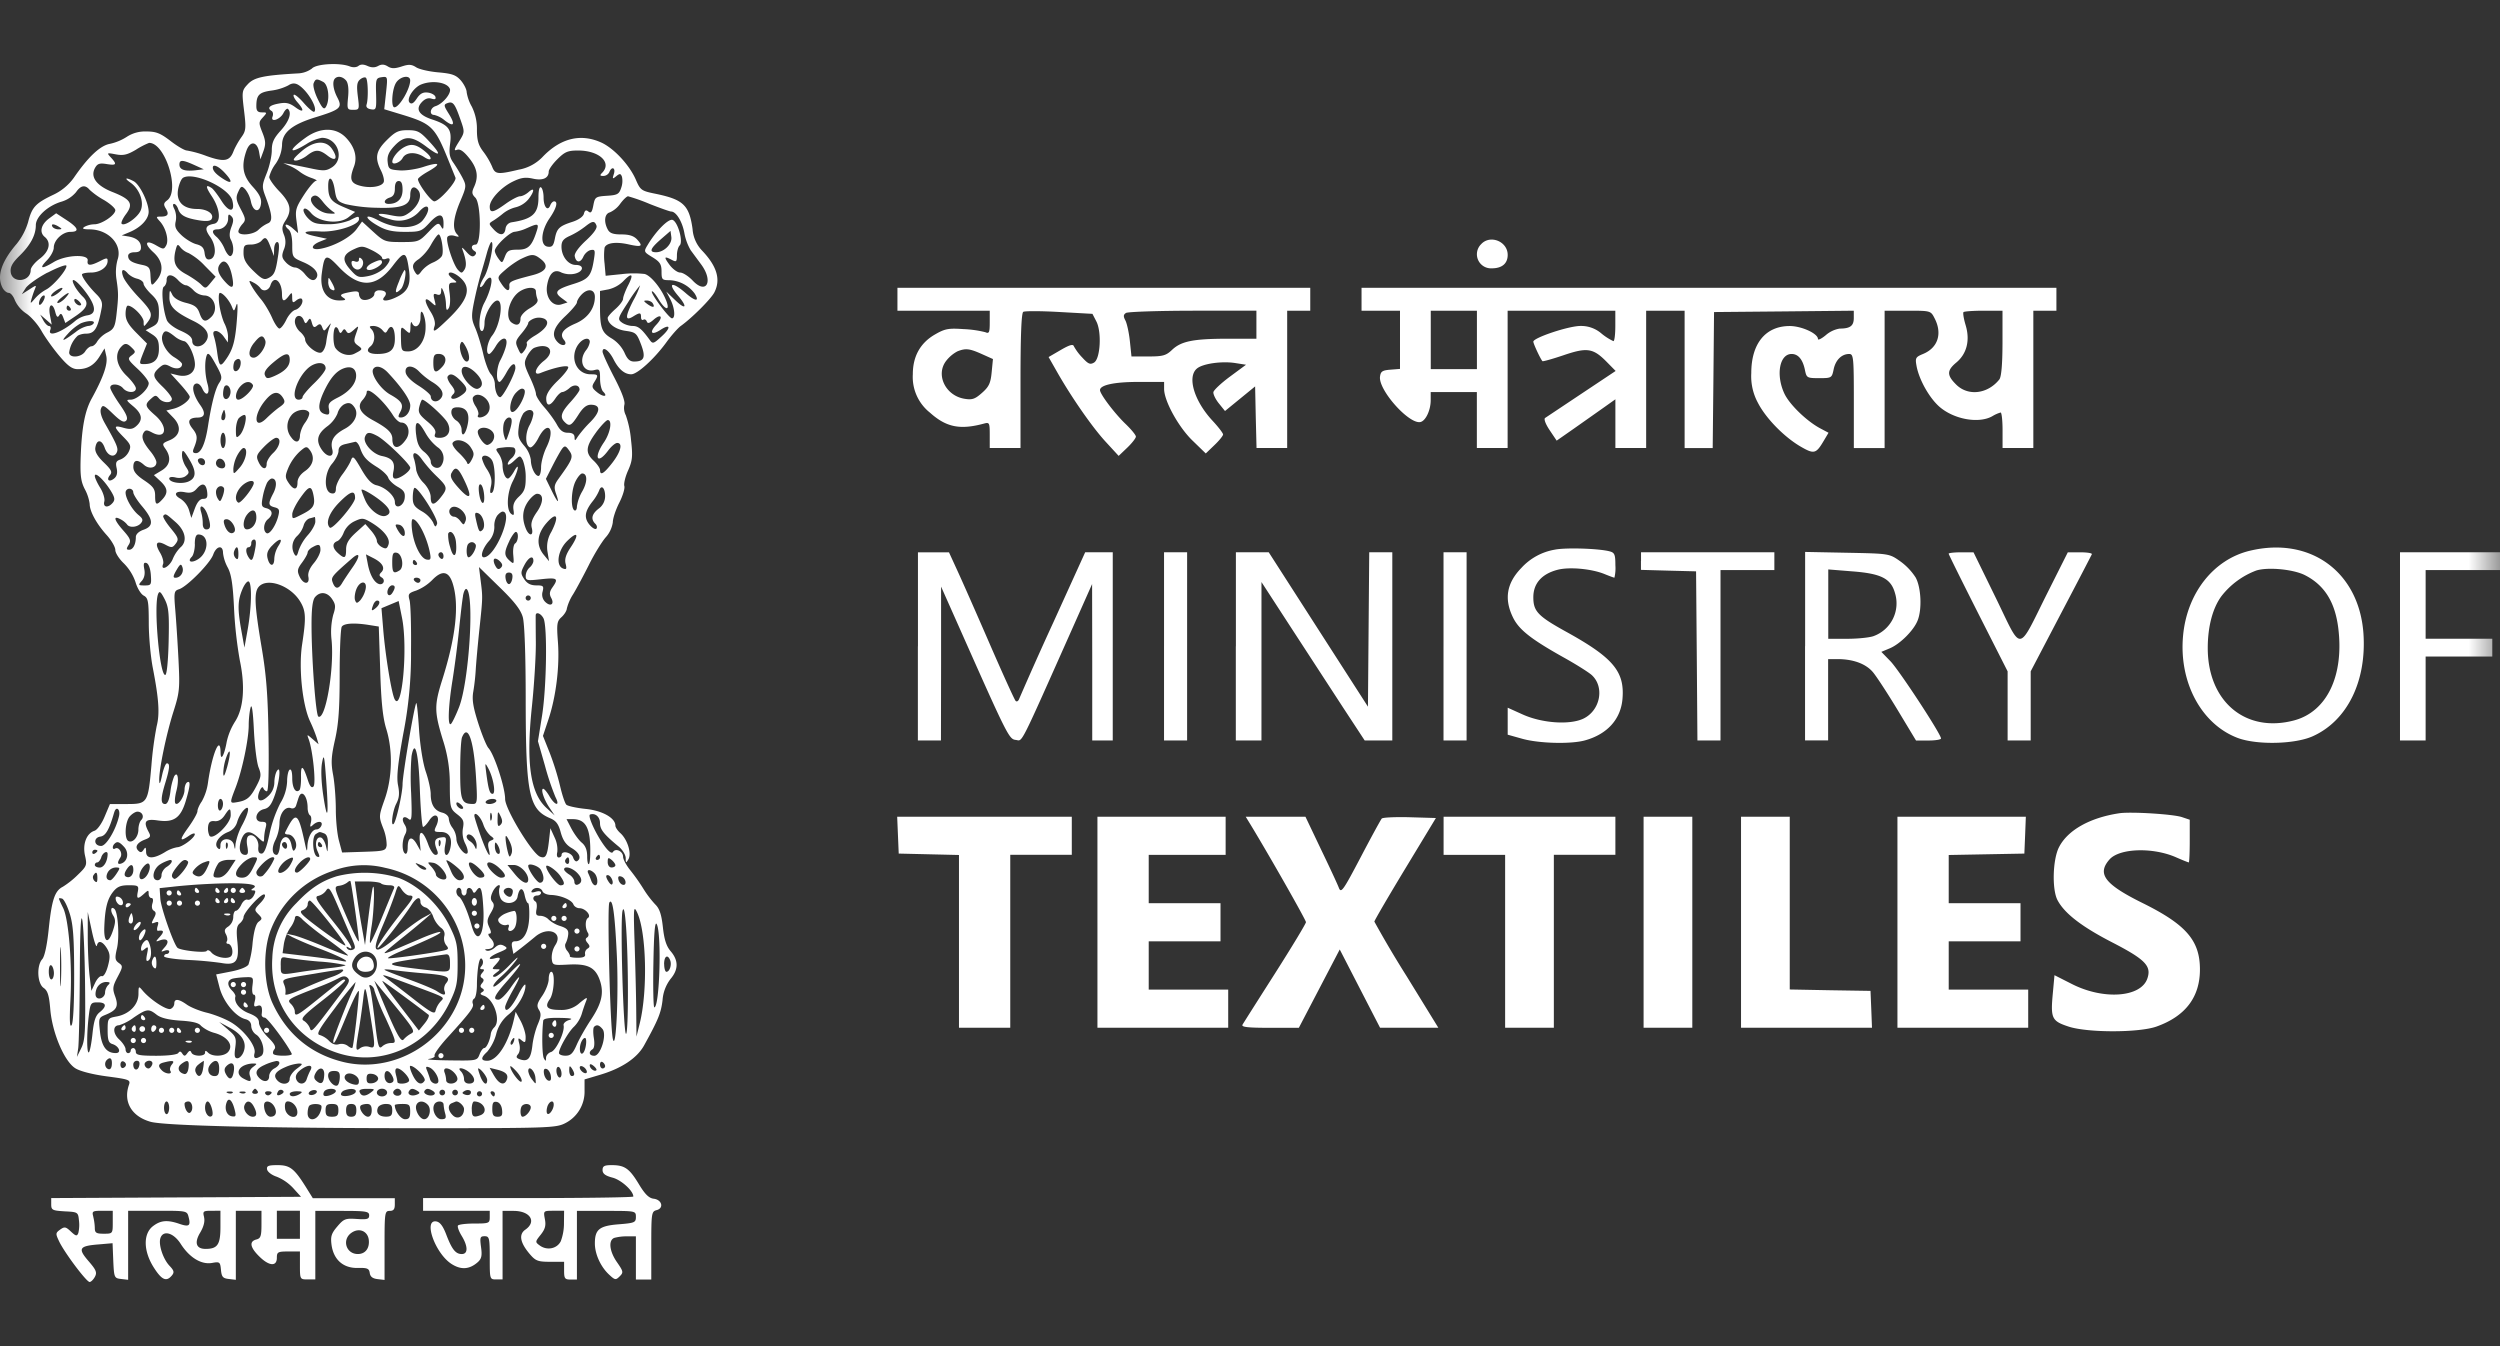 <svg xmlns="http://www.w3.org/2000/svg" width="39" height="21" fill="none"><rect width="100%" height="100%" fill="#333333" stroke="none"/><mask id="a" width="39" height="21" x="0" y="0" maskUnits="userSpaceOnUse" style="mask-type:alpha"><path fill="#D9D9D9" d="M0 0h39v21H0z"/></mask><g mask="url(#a)"><path fill="#fff" fill-rule="evenodd" d="M4.868 1.068a.396.396 0 0 1-.219.077c-.535.03-.683.062-.781.166-.095.101-.097.116-.061.413.034.28.03.318-.044.42-.045.063-.1.162-.122.22-.059.153-.146.167-.419.07a1.67 1.67 0 0 0-.306-.086c-.035 0-.15-.067-.256-.149-.159-.122-.225-.148-.377-.148a.52.52 0 0 0-.304.083.803.803 0 0 1-.265.11c-.153.028-.34.205-.565.533a.828.828 0 0 1-.327.266c-.27.13-.325.191-.384.423a.99.99 0 0 1-.177.337c-.243.283-.316.512-.22.69.023.042.066.076.096.076s.073.053.096.117a.496.496 0 0 0 .175.204c.074.048.181.17.238.27.056.1.182.276.278.39.135.16.202.208.288.209.153 0 .258-.061.345-.204l.074-.12.027.119c.027.123-.044.329-.227.662-.107.195-.155.447-.172.91-.01.29.002.384.064.505a.683.683 0 0 1 .076.231c0 .115.107.31.266.486.074.082.134.186.134.232 0 .047.06.14.133.209a.765.765 0 0 1 .182.292c.026.092.084.187.127.21.07.037.079.085.08.427 0 .212.029.528.063.702.094.485.11.716.06.908a5.534 5.534 0 0 0-.082.615c-.052.587-.06.6-.386.6h-.261l-.083.197c-.045.109-.116.207-.158.22-.124.04-.188.207-.148.387.034.149.028.165-.113.301a1.35 1.35 0 0 1-.232.185c-.126.063-.173.202-.22.65-.026.26-.065.439-.102.48-.09.1-.078.379.021.448.064.044.086.116.104.33.03.37.22.82.393.925.075.047.274.097.495.126.346.046.366.054.34.131-.093.265.041.494.337.577.222.062 1.834.1 4.21.1 1.966 0 2.11-.005 2.25-.074a.55.55 0 0 0 .31-.51v-.177l.245-.073c.337-.101.574-.26.684-.458.22-.399.264-.505.288-.707a.614.614 0 0 1 .125-.33c.124-.147.125-.286.003-.43-.069-.08-.102-.183-.123-.377-.022-.199-.052-.29-.12-.356a1.57 1.57 0 0 1-.184-.243 3.16 3.16 0 0 0-.205-.29c-.062-.076-.112-.17-.112-.21 0-.085-.116-.14-.157-.075-.018.03-.063 0-.126-.083-.134-.177-.276-.483-.232-.5.08-.029.155.036.155.134s.061.176.292.366c.059.049.108.129.109.178 0 .081.005.083.042.02.053-.09-.014-.308-.125-.408-.043-.038-.078-.091-.078-.117 0-.12-.204-.235-.465-.261-.144-.015-.28-.045-.3-.066-.022-.021-.066-.153-.098-.292a4.249 4.249 0 0 0-.162-.518l-.105-.263.084-.252c.12-.356.178-.833.15-1.208-.022-.288-.016-.329.056-.393.044-.04.081-.1.083-.135a.755.755 0 0 1 .098-.222c.053-.087.163-.293.245-.456.081-.164.199-.356.26-.428a.45.45 0 0 0 .114-.238c0-.06.045-.196.1-.304.055-.107.09-.225.08-.26-.012-.037.014-.146.058-.244.068-.154.075-.219.046-.476a1.59 1.59 0 0 0-.081-.385.247.247 0 0 1-.023-.165c.016-.05-.04-.2-.158-.427-.1-.192-.182-.373-.182-.4 0-.091.098-.024.17.116.079.156.173.236.277.236.095 0 .355-.236.542-.49.081-.113.185-.23.23-.263.175-.125.47-.42.524-.523.104-.2.043-.408-.19-.653a.539.539 0 0 1-.149-.337c-.052-.374-.144-.46-.577-.55-.222-.045-.237-.056-.308-.22-.099-.228-.342-.49-.54-.58-.318-.143-.627-.07-.906.216a.678.678 0 0 1-.382.208c-.328.078-.368.073-.415-.05a1.163 1.163 0 0 0-.14-.236c-.074-.098-.096-.175-.096-.338a.776.776 0 0 0-.08-.36.658.658 0 0 1-.08-.225c0-.042-.041-.124-.09-.182-.076-.086-.136-.108-.351-.127-.143-.012-.3-.048-.348-.08-.071-.046-.116-.048-.227-.011-.106.034-.157.034-.215-.002-.054-.034-.098-.036-.15-.007-.051.028-.103.028-.166 0-.062-.028-.107-.028-.142 0-.03.023-.085.026-.132.008-.153-.062-.517-.043-.591.03zm.358.156c-.045.045-.03.17.037.298.082.157.049.187-.333.305-.379.116-.53.241-.53.436a.56.56 0 0 1-.1.292.583.583 0 0 0-.1.206c0 .033.071.135.16.226.175.183.198.297.092.457-.054.083-.059.124-.023.217a.291.291 0 0 1-.001.232c-.037.098-.033.13.03.198.04.045.106.082.145.082.039 0 .106.044.15.099.081.103.146.125.184.063.047-.075-.035-.172-.203-.244-.172-.073-.175-.077-.175-.269 0-.126-.021-.213-.06-.245-.034-.028-.052-.06-.04-.07.01-.012.059.013.106.054l.086.076-.025-.189c-.023-.17-.011-.21.115-.406.078-.12.163-.22.19-.221.026-.002-.006-.022-.072-.045a.687.687 0 0 1-.18-.094.753.753 0 0 0-.16-.095l-.1-.042.1.016c.055.01.203.039.33.066.2.043.241.04.33-.017.203-.132.09-.46-.158-.46a.663.663 0 0 0-.242.098c-.282.172-.29.1-.01-.101.23-.165.474-.163.631.004.135.143.178.302.121.45-.073.192-.053.256.094.296.16.044.343.016.371-.057.012-.029-.008-.11-.043-.18-.1-.2-.08-.305.092-.475.132-.131.18-.154.326-.154.15 0 .19.02.325.165.208.223.194.265-.032.094-.231-.175-.347-.178-.5-.015-.088.093-.116.157-.107.248.012.114.025.123.185.135.095.007.262-.018.372-.054.254-.083.29-.052.08.068-.09.05-.164.106-.164.123 0 .068.204.346.255.346.076 0 .355-.313.33-.37l-.107-.264c-.213-.53-.26-.576-.731-.72l-.273-.083.028-.257c.027-.253.026-.256-.067-.243-.09.013-.095.028-.088.264.006.236.002.25-.08.237-.056-.009-.08-.035-.069-.072.03-.09.023-.388-.009-.419-.015-.015-.056-.004-.09.024-.05.041-.058.096-.037.264.026.205.024.211-.072.211-.094 0-.098-.008-.08-.198.013-.126.001-.22-.03-.258-.053-.063-.13-.077-.174-.033zm.956.062c-.065.092-.087.388-.029.388.077 0 .246-.288.246-.419 0-.089-.148-.068-.217.03zm-1.29.015c-.013.035.016.145.065.245.068.14.097.169.125.125.068-.107.044-.348-.04-.393-.103-.054-.12-.052-.15.023zm-.396.032a.806.806 0 0 1-.263.08c-.192.027-.234.07-.234.244 0 .072.022.096.087.096.083 0 .083.003.015.078-.067.073-.067.088-.008.236.052.129.055.181.017.289l-.048.13-.021-.118c-.031-.166-.141-.175-.197-.016-.083.237-.057.39.098.56.103.112.139.185.13.262-.018.153-.123.134-.157-.027a.457.457 0 0 0-.09-.195c-.055-.056-.066-.052-.109.042-.04.087-.034.129.04.269.079.15.081.172.025.233-.034.038-.062.089-.062.115 0 .073.233.054.313-.026a.516.516 0 0 1 .145-.1c.08-.03.072-.132-.033-.413-.06-.158-.059-.18.016-.368.044-.11.08-.271.08-.357 0-.124.03-.19.14-.311.13-.144.175-.275.113-.336-.014-.014-.046.014-.071.063-.052.104-.209.154-.17.055.013-.034.007-.073-.014-.086-.076-.046-.036-.09.108-.116.114-.022.17-.01.26.056.132.097.15.055.033-.078-.044-.05-.07-.102-.056-.115.014-.013.086.046.16.132.075.085.147.145.16.132.06-.059-.12-.35-.26-.425-.049-.025-.095-.02-.147.015zm2.076-.016c-.121.048-.237.229-.182.284.03.029.063.01.112-.064.05-.076.097-.102.17-.093.056.006.11.036.12.065.012.038-.006.047-.061.03-.051-.017-.104.003-.153.057-.099.108-.043.2.164.268.257.085.31.155.28.376-.02.151-.01.213.05.298.042.06.106.165.143.236.063.123.062.138-.035.366-.11.26-.127.433-.05.514.04.042.033.047-.037.026-.048-.015-.099-.007-.113.016-.033.053.09.437.166.516.05.053.06.053.096 0 .04-.059.033-.147-.02-.297-.025-.068-.017-.065.056.016.059.067.097.083.127.054.029-.029.028-.05-.002-.068-.063-.039-.053-.101.017-.101.09 0 .086-.643-.006-.734-.053-.052-.057-.083-.02-.163.075-.162.053-.293-.076-.454-.085-.106-.142-.145-.188-.128-.052.02-.047-.006.028-.125.094-.15.094-.151.022-.355-.086-.245-.115-.28-.201-.248-.06.022-.057.04.022.166.107.172.08.214-.065.102a.393.393 0 0 0-.162-.084c-.081 0-.066-.11.02-.137.114-.036.25-.2.224-.27-.04-.102-.273-.138-.446-.069zM2.127 2.332c-.14.083-.202.098-.32.076-.142-.027-.145-.025-.077.049.1.108.087.127-.067.102-.11-.018-.144-.006-.182.063-.075.14.024.275.275.374.286.113.329.184.209.345-.051.068-.081.135-.067.15.044.043.239-.09.293-.2.063-.131-.011-.341-.156-.442-.105-.073-.073-.087.05-.022.095.05.232.33.234.476 0 .115-.122.246-.3.319l-.12.05.1.016c.132.022.2.08.2.172 0 .053-.028.075-.1.075-.06 0-.1.022-.1.057 0 .07.057.107.217.14.102.02.124.045.13.142.01.196.014.2.095.103.12-.143.101-.307-.05-.443-.15-.137-.12-.203.047-.105.11.063.119.063.154 0 .046-.08-.004-.273-.098-.376-.063-.07-.063-.074.013-.074.112 0 .135-.036.08-.125-.039-.064-.035-.087.021-.129.204-.15-.032-.9-.282-.896a1.19 1.19 0 0 0-.2.103zm2.57.034c-.12.105-.14.138-.084.139.04 0 .12-.034.176-.078.128-.1.192-.1.323.003.126.098.165.04.07-.103-.098-.148-.29-.133-.486.04zm1.613-.073c-.095.05-.19.165-.19.23 0 .058.121.015.16-.056.052-.097.205-.104.34-.015.113.073.135.018.03-.073-.145-.125-.226-.145-.34-.086zm2.386.19c-.075.074-.136.161-.136.193 0 .105-.094.146-.25.11-.116-.025-.184-.015-.31.047-.186.091-.36.28-.36.39 0 .106.053.097.246-.042.091-.065.193-.119.226-.119.034 0 .094-.03.134-.066.098-.087.094-.01-.005.115a.383.383 0 0 1-.19.121.522.522 0 0 0-.199.095c-.047.04-.119.092-.16.117-.07.043-.07.047.004.129.098.109.175.107.19-.005a.115.115 0 0 1 .094-.1c.327-.05.42-.135.42-.388 0-.111.015-.172.04-.157.022.014.04.085.04.159 0 .145.065.222.104.121.013-.034.04-.062.06-.062.065 0 .037.107-.07.263-.137.199-.152.426-.03.444.07.01.09-.014.112-.125.03-.16.069-.197.279-.264.091-.03.163-.08.174-.125.015-.055.034-.064.07-.034.04.032.057.009.077-.096.025-.131.035-.138.212-.15.162-.01.19-.025.222-.122a.318.318 0 0 0 .013-.173c-.02-.054-.034-.055-.09-.01-.058.048-.062.044-.037-.034.032-.099-.034-.126-.07-.03a.108.108 0 0 1-.093.06c-.054 0-.059-.01-.021-.048.16-.16-.043-.349-.374-.349-.159 0-.207.02-.322.135zm-5.897.084c0 .079.08.108.247.09l.133-.016-.148-.067c-.184-.083-.232-.084-.232-.007zm.521.049c.001.05.055.108.17.18.136.086.142.034.011-.105-.094-.1-.182-.138-.181-.075zm-.467.16c-.025.015-.059.094-.074.173-.036.194.075.311.296.311.16 0 .273.081.224.16-.018.029-.087.035-.194.017-.214-.035-.294-.079-.326-.177-.014-.043-.042-.079-.064-.079-.023 0-.02.033.006.082a.32.32 0 0 1 .02.19c-.02.085 0 .13.091.217.064.06.168.124.232.14.087.023.119.058.128.14.01.076.033.105.08.096.104-.02.106-.212.005-.352-.09-.127-.075-.177.062-.203.114-.022.096-.232-.036-.431-.099-.148-.099-.192 0-.126.025.016.094.107.154.202.116.183.215.18.168-.006-.05-.2-.61-.457-.772-.355zM5.12 2.9c0 .188.042.245.236.328l.184.078-.1.08c-.143.117-.46.084-.585-.06-.055-.064-.1-.088-.117-.062-.014.023.015.085.065.138.076.08.13.096.314.096a.922.922 0 0 0 .338-.06c.136-.07.145-.071.145-.017 0 .09-.359.204-.603.19-.276-.016-.311.026-.067.077l.17.037-.11.044c-.156.064-.143.143.02.11.212-.042.464-.181.554-.306l.084-.117.175.16c.169.154.186.16.443.16.26 0 .271-.004.419-.158.135-.142.156-.151.192-.09.035.06.041.054.042-.037.002-.167-.073-.173-.217-.017-.126.136-.145.143-.387.143-.189 0-.295-.024-.411-.09-.229-.128-.23-.21-.001-.089.27.143.58.14.695-.005.138-.174.09-.295-.054-.137a.428.428 0 0 1-.457.125c-.235-.063-.238-.114-.004-.066.174.035.21.03.307-.041.142-.105.203-.265.133-.348-.067-.08-.123-.044-.123.078 0 .16-.135.21-.525.197a2.428 2.428 0 0 1-.486-.057c-.125-.041-.143-.065-.167-.223-.03-.197-.102-.24-.102-.06zm1.04.04c0 .082-.023.124-.08.142-.094.03-.106.099-.017.099.138 0 .217-.08.217-.22 0-.095-.018-.137-.06-.137-.04 0-.06.04-.06.116zM1.184 3a.469.469 0 0 1-.228.147c-.211.063-.397.234-.397.365 0 .154-.081.307-.251.475-.116.113-.15.177-.141.257.021.184.312.154.312-.032 0-.038.063-.117.14-.175.152-.115.184-.255.078-.342-.087-.072-.057-.194.07-.288l.109-.08.162.106c.185.121.206.184.061.184-.123 0-.26.13-.26.246 0 .048-.048.137-.107.198-.128.133-.086.143.107.027.185-.112.546-.128.529-.024-.015.085.04.087.193.009.102-.053.118-.053.118-.003 0 .099-.12.182-.262.182-.076 0-.138.014-.138.03 0 .045.11.194.228.311.074.074.095.128.08.207-.06.323-.109.404-.242.405a.288.288 0 0 0-.13.03.435.435 0 0 0-.136.264c0 .092.19.079.25-.017.027-.044.072-.08.099-.08.027 0 .068-.035.091-.079a.428.428 0 0 1 .158-.137c.098-.05.118-.09.139-.269.033-.291.033-.343.002-.553a.74.74 0 0 1 .015-.309c.083-.235-.135-.475-.434-.477-.105-.001-.125-.011-.08-.04a.343.343 0 0 1 .154-.039c.114 0 .326-.144.326-.22 0-.03-.08-.101-.176-.158a1.179 1.179 0 0 1-.225-.16c-.07-.084-.14-.07-.214.04zm3.696.062c-.1.061.075.255.243.268.108.009.123.003.069-.03a.823.823 0 0 1-.16-.158c-.068-.086-.108-.107-.152-.08zm4.796.116a.403.403 0 0 1-.162.135c-.083.021-.098.146-.033.267.031.058.084.077.214.077.121 0 .193.023.245.08.097.107.07.121-.14.074-.197-.043-.343-.022-.369.054a.979.979 0 0 0 0 .243l.017.194.255-.026a1.52 1.52 0 0 1 .353-.002c.101.026.268.234.34.424.06.16-.021.14-.123-.031-.046-.077-.092-.132-.103-.121-.027.026.267.42.313.42.057 0 .042-.166-.026-.297l-.063-.12.143.137c.163.156.193.107.043-.07-.176-.206-.1-.233.12-.041.151.132.218.133.136.003a.515.515 0 0 0-.393-.207c-.114 0-.123-.01-.123-.136 0-.112-.025-.15-.14-.221-.138-.084-.14-.088-.077-.192.133-.222.326-.415.39-.391.083.032.168.34.11.398-.024.023-.043.093-.043.155 0 .099-.01.107-.078.071-.123-.065-.13-.049-.036.078.049.065.123.119.165.119.042 0 .129.056.193.123.214.228.33.019.137-.246l-.166-.225a.828.828 0 0 1-.1-.275c-.034-.178-.128-.329-.205-.329-.02 0-.172-.054-.337-.119a2.856 2.856 0 0 0-.335-.119c-.02 0-.075.052-.122.116zm-6.117.225a.169.169 0 0 1-.168.175c-.09 0-.092.053-.005.124a.58.58 0 0 1 .12.185c.031.071.073.12.095.106.05-.03.05-.162 0-.254-.026-.047-.023-.113.008-.195.037-.096.037-.135-.001-.172-.038-.038-.049-.031-.049.031zm5.56.138a1.23 1.23 0 0 1-.23.139c-.1.045-.13.082-.13.167 0 .152.105.286.223.286.139 0 .123.107-.02.138a.348.348 0 0 1-.205-.02c-.112-.06-.191.012-.223.203-.03.185.087.338.225.294l.094-.03-.093-.069c-.122-.091-.087-.134.179-.217.242-.075.284-.124.325-.377.024-.15.02-.167-.049-.154-.041.008-.093.054-.115.104-.045.1-.114.097-.134-.008-.009-.043.058-.136.174-.244.122-.112.18-.195.165-.234-.03-.08-.065-.075-.185.022zm-8.3-.003c.014.022.056.04.093.04.058-.001.06-.007.007-.04-.078-.05-.13-.05-.1 0zm7.4.021a.648.648 0 0 1-.19.057c-.076.002-.31.225-.31.297 0 .025.026.08.058.123.055.075.058.073.099-.032.036-.094.064-.109.202-.109.165 0 .222-.058.3-.307.03-.102.01-.105-.158-.029zm2.09.174c-.166.145-.187.202-.074.202.124 0 .254-.13.238-.238l-.013-.095-.15.13zm-3.585.084a.764.764 0 0 1-.188.223c-.104.067-.117.118-.057.212.033.05.047.047.098-.024a.477.477 0 0 1 .178-.133c.065-.027.13-.076.142-.11.029-.073-.014-.328-.055-.328-.015 0-.069.072-.118.16zM4.08 3.755c-.028.033-.102.06-.165.06-.104 0-.116.014-.116.131 0 .1.037.167.156.282.133.129.167.144.237.107.091-.048.11-.097.15-.37.018-.128.012-.189-.018-.189-.025 0-.046.05-.048.11l-.003.108-.047-.126c-.062-.167-.085-.185-.146-.113zm19.026.054a.22.22 0 0 0 .166.377c.16 0 .248-.075.248-.21 0-.21-.274-.32-.414-.167zm-15.51.136c-.025.092-.07.249-.1.347a5.924 5.924 0 0 0-.102.423c-.043.214-.04.265.018.397.037.083.093.265.125.403.031.139.085.283.12.32a.264.264 0 0 1 .063.152c0 .11.04.209.083.209.043 0 .237-.372.237-.455 0-.103-.064-.068-.143.078-.042.076-.088.139-.104.139-.059 0-.05-.223.012-.337.036-.066.077-.169.09-.229.036-.151-.07-.145-.162.01-.039.066-.085.12-.102.12-.061 0-.03-.19.047-.287.125-.158.183-.547.081-.547-.074 0-.2.216-.2.343 0 .073-.017.133-.04.133-.067 0-.044-.29.035-.437.096-.178.146-.396.09-.396-.023 0-.062.038-.086.083-.025.046-.055.073-.066.062-.012-.012.015-.08.06-.153.077-.123.166-.547.114-.547-.013 0-.044.076-.07.169zM2.74 3.9c-.048.191-.008.285.16.376.088.048.193.12.234.16.07.07.075.07.151-.023l.079-.096-.17-.172a.991.991 0 0 0-.252-.197.297.297 0 0 1-.128-.09c-.041-.055-.05-.05-.074.042zm2.775-.009c-.173.081-.185.166-.046.32.103.115.127.124.27.097a.558.558 0 0 0 .25-.12c.104-.104.121-.184.031-.15-.033.013-.06.005-.06-.017 0-.021-.07-.074-.155-.116-.146-.071-.165-.072-.29-.014zm.613.255c-.263.346-.524.352-.839.022-.207-.218-.228-.21-.27.105-.033.252.075.415.274.414.094 0 .112-.01.069-.038-.074-.046-.055-.063.108-.094.098-.018.13-.01.13.032 0 .03.019.067.04.08.063.039.2-.018.2-.081 0-.032.033-.057.074-.057.101 0 .134.042.081.105-.062.075.055.071.206-.007.164-.083.21-.19.18-.411-.042-.302-.07-.31-.253-.07zm2.013-.113c-.066.03-.18.108-.254.173-.132.114-.133.118-.065.22.078.118.132.134.124.035-.006-.068.024-.081.367-.17.208-.054.256-.143.13-.244-.108-.087-.144-.089-.302-.014zM5.6 4.05c0 .03-.026.042-.063.028-.045-.017-.06-.004-.05.045a.109.109 0 0 0 .078.081c.078.015.134-.107.076-.165-.029-.028-.042-.025-.042.011zm-2.151.05c-.074.074-.058.16.054.286.12.135.155.116.12-.066-.035-.189-.11-.284-.174-.22zm2.36.002c-.093.045-.121.11-.047.11.069 0 .197-.078.197-.12 0-.047-.034-.045-.15.01zm-5.068.15c-.153.082-.306.19-.34.242L.34 4.59l.117-.074c.113-.073.115-.073.085 0-.017.04-.04.11-.052.154-.02.071-.015.07.054-.012a.653.653 0 0 1 .172-.139c.114-.056.34-.323.319-.375-.008-.02-.14.03-.293.11zm1.182.068c.022.06.13.2.239.315.212.223.23.273.139.393-.058.075-.06.075-.06-.01-.002-.08-.169-.25-.247-.25-.019 0-.035.057-.035.127 0 .096.041.169.167.296l.167.168-.064.16c-.06.155-.06.161.016.161.162 0 .234-.074.234-.238 0-.125-.02-.17-.103-.224l-.104-.067.104-.054c.087-.045.103-.082.103-.224 0-.137-.023-.192-.12-.284-.066-.063-.12-.137-.12-.165 0-.028-.044-.062-.098-.076a.321.321 0 0 1-.145-.08c-.077-.092-.117-.063-.073.052zm4.307.058c-.079.185-.071.226.025.13.05-.05.097-.297.054-.295a.985.985 0 0 0-.08.165zm.77-.1c0 .013.031.049.07.077.066.05.065.053-.005.054-.065.002-.071.024-.05.17.013.093.007.196-.015.228-.03.047-.04.033-.043-.06a.653.653 0 0 0-.037-.197c-.032-.074-.035-.074-.038-.006-.002.05-.022.066-.067.049-.053-.02-.06-.005-.037.084.027.108.027.108-.056.034-.109-.098-.109-.015 0 .16.051.082.073.164.058.213-.038.118-.004.1.212-.108.311-.3.366-.479.195-.638-.089-.082-.188-.114-.188-.06zm-4.4.09c0 .043-.02.09-.044.104-.045.028-.016.358.046.521.019.049.113.122.215.166.131.058.182.103.182.162 0 .096.125.112.199.024.097-.116.032-.235-.185-.34-.288-.14-.374-.226-.37-.372.002-.114.005-.117.044-.037.026.054.105.101.213.128.137.034.18.067.213.162.047.135.092.148.184.057.117-.116.044-.334-.113-.334a.26.26 0 0 1-.165-.08c-.04-.043-.093-.079-.12-.079-.026 0-.08-.035-.12-.079-.092-.1-.18-.102-.18-.002zm7.12.022a.49.49 0 0 1-.227.124l-.133.025v.243c0 .336.027.407.186.5a.53.53 0 0 1 .196.22c.043.1.083.138.15.138.159 0 .185-.066.107-.27-.066-.173-.082-.187-.241-.209-.153-.021-.278-.112-.278-.202 0-.018.054-.08.12-.138.066-.058.12-.13.12-.16s.036-.126.08-.212c.092-.179.058-.204-.08-.059zm-4.6.008c0 .048.019.1.042.114.07.042.075.005.016-.101-.054-.096-.056-.096-.057-.013zm-3.957.062c.026.05.082.122.124.163.107.101.078.183-.108.308l-.16.108-.032-.085c-.024-.064-.04-.072-.064-.033-.024.038-.04.024-.06-.05-.041-.167-.117-.127-.084.045l.028.148-.09-.079-.09-.078.048.089c.026.049.067.09.09.09.024 0 .033.026.02.059-.048.122.181.04.394-.143a.411.411 0 0 1 .18-.082c.149-.02.142-.143-.02-.36-.146-.197-.26-.261-.176-.1zm2.76-.003c.026.051.093.146.148.211.055.066.132.195.173.288.04.093.092.169.115.169.023 0 .071-.061.107-.136.036-.075.099-.144.14-.155.076-.02.14-.132.1-.173-.014-.013-.052-.001-.086.027-.051.042-.06.035-.062-.044-.001-.087-.005-.089-.054-.025-.073.095-.105.087-.105-.027 0-.208-.126-.308-.18-.142-.026.084-.118.107-.16.04a.336.336 0 0 0-.105-.082c-.075-.04-.077-.037-.032.05zm5.876.257c-.163.25-.168.266-.098.317.04.03.116.054.167.054.087 0 .14.043.264.213.05.07.06.068.188-.049.153-.138.14-.206-.018-.102-.14.091-.179.041-.063-.082.114-.12.076-.182-.045-.076-.062.055-.091.062-.104.026-.01-.027-.034-.04-.054-.027-.02.012-.036-.005-.036-.04 0-.074-.018-.076-.12-.013-.13.081-.131.01-.003-.243a1.27 1.27 0 0 0 .109-.242 2.19 2.19 0 0 0-.187.264zM.857 4.546c-.043.031-.069.065-.058.076.011.011.063-.014.115-.056.108-.087.06-.104-.057-.02zm7.203.039c-.132.13-.176.376-.08.446.085.062.14.037.14-.063 0-.042.061-.11.143-.158.1-.057.137-.103.12-.146a.395.395 0 0 1-.023-.118c0-.09-.194-.066-.3.039zm5.94.084v.178h1.44v.183c0 .159-.01.179-.07.152a1.685 1.685 0 0 0-.34-.048c-.237-.016-.29-.006-.45.087-.225.132-.34.34-.34.617a.71.71 0 0 0 .268.6c.254.228.469.271.842.17.085-.023.09-.013.09.178v.203h.48V5.94c0-.707.014-1.057.043-1.075.024-.015.276-.014.561.002l.518.029.06.116c.087.165.064.585-.035.644-.06.036-.091.023-.185-.08a.827.827 0 0 1-.13-.175c-.012-.037-.069-.02-.205.059l-.189.11.127.223c.225.398.553.87.762 1.097l.204.222.135-.129c.073-.07.134-.148.134-.172 0-.024-.074-.114-.164-.2-.17-.164-.396-.463-.396-.525 0-.08.225-.128.602-.128h.398v.109c0 .187.224.595.444.807l.206.2.135-.13c.074-.07.135-.146.135-.166 0-.021-.074-.117-.163-.213-.286-.307-.4-.682-.247-.814.089-.078.389-.121.602-.087l.166.026-.249.184c-.137.101-.253.21-.26.243-.005.032.033.112.086.177l.095.118.235-.192.235-.192.01.48.012.481h.478V4.847h.36V4.49H14v.179zm7.24 0v.178h.6v.908l-.15.012c-.127.01-.152.028-.162.111-.024.208.45.74.629.706.082-.016.161-.181.162-.339v-.129h.72v.873h.48V4.847h1.68v.238c0 .131-.013.238-.03.237a.887.887 0 0 1-.186-.119.485.485 0 0 0-.328-.118c-.184 0-.735.184-.735.245 0 .032.11.268.142.304.007.008.157-.034.334-.094.37-.125.46-.109.68.117l.128.13-.53.353-.57.38c-.023.016.006.094.07.19l.11.164.268-.187.458-.323.19-.135v.76h.48V4.847h.6V6.99h.438l.011-1.061.01-1.061 1.09-.01 1.09-.011v.115c0 .121-.056.164-.22.164a.437.437 0 0 0-.216.102c-.068.057-.123.083-.123.06 0-.085-.256-.202-.44-.202-.377 0-.6.273-.6.734a.87.87 0 0 0 .103.463c.124.242.409.534.669.685.208.12.238.113.36-.094l.073-.123-.13-.069c-.212-.113-.482-.375-.56-.545-.134-.29-.074-.615.114-.615.103 0 .174.085.208.249.025.124.033.128.223.128.192 0 .197-.003.225-.137.03-.146.125-.24.242-.24.068 0 .073.053.073.734v.734h.48V4.847h.359c.357 0 .36 0 .42.117.125.24.053.462-.18.558-.116.048-.124.062-.1.192.041.214.2.495.357.632.227.197.614.266.824.147a.529.529 0 0 1 .13-.058c.016 0 .03.124.03.276v.278h.48V4.847h.36V4.49H21.24v.179zM9.066 4.602c-.037.04-.066.092-.066.116 0 .023-.081.12-.18.213-.191.18-.226.302-.117.41.077.076.161.04.094-.04-.073-.088-.014-.172.18-.254.19-.081.303-.236.303-.416 0-.123-.115-.138-.214-.029zm-8.112.045c-.052.043-.075.079-.05.08.023 0 .076-.035.115-.078.093-.102.057-.103-.065-.002zm2.468.11c.015.104.052.237.083.296.03.06.053.149.052.199l-.002.09-.063-.088c-.034-.05-.09-.09-.122-.09-.044 0-.052.024-.031.09.016.049.037.151.047.228.033.244.049.256.149.11.106-.155.14-.295.165-.666.011-.169.005-.223-.016-.158-.032.093-.035.094-.065.02-.04-.102-.141-.219-.188-.219-.02 0-.024.082-.009.189zm-2.8-.083c-.037.099.005.112.056.018.024-.046.028-.083.007-.083-.02 0-.048.03-.062.065zm.537.007c0 .048.076.104.104.077.01-.01-.01-.041-.043-.069-.038-.031-.06-.034-.06-.008zm8.943.064c.084.06.122.054.08-.014-.015-.024-.056-.043-.093-.043-.054 0-.052.01.013.057zm-9.063.062c0 .022.02.04.043.04.023 0 .031-.018.017-.04-.013-.021-.032-.04-.042-.04-.01 0-.018.019-.018.04zm5.521.15c0 .129-.092.183-.134.078-.011-.027-.022.003-.023.066-.003.11-.007.112-.078.049-.07-.064-.074-.059-.07.132.004.189.01.2.112.2.151 0 .273-.166.272-.373a.52.52 0 0 0-.04-.222c-.029-.045-.038-.029-.039.07zm11.006-.075c-.042.027-.044.053-.01.117.024.045.056.19.07.322l.025.24h.262c.227 0 .277-.014.37-.102.143-.136.328-.174.867-.175h.45v-.437h-.99c-.545.001-1.015.017-1.044.035zm4.754.421v.456h.72v-.912h-.72v.456zm8.311-.434c-.012.012.003.104.033.204.071.235.019.445-.145.582-.15.125-.15.199-.002.345.185.184.491.147.672-.08.032-.04.049-.231.05-.567v-.506h-.292c-.162 0-.304.01-.316.022zM4.6 5.017c0 .05.036.12.08.158.044.037.08.092.08.12 0 .084.18.231.25.205.036-.014.07-.087.08-.17.01-.08.032-.181.05-.225.03-.077.03-.077-.028-.004-.055.07-.06.07-.086.005-.02-.054-.039-.06-.081-.025-.043.036-.06.026-.08-.045-.02-.073-.031-.08-.062-.031-.033.05-.042.048-.065-.01-.038-.1-.138-.084-.138.022zm3.73-.048c-.049.019-.09.051-.09.072 0 .02-.047.094-.105.162-.094.111-.1.136-.056.23.046.103.051.104.104.033.03-.042.045-.09.034-.11-.012-.018.043-.07.122-.117.187-.109.248-.217.152-.267a.22.22 0 0 0-.16-.003zm-7.07.075a.8.8 0 0 0-.2.162c-.125.136-.084.126.124-.029a.46.46 0 0 1 .188-.092c.035 0 .075-.018.088-.04.03-.047-.087-.048-.2-.001zm3.97.065c-.038.037-.037.26.001.317.065.097.206.14.3.091.13-.067.131-.07.05-.129-.063-.046-.066-.07-.026-.184.046-.131.046-.131-.037-.057-.065.058-.09.063-.115.021-.026-.042-.038-.042-.064 0-.025.039-.038.034-.057-.018-.013-.038-.037-.056-.053-.04zm.562.024c.067.065.06.21-.011.269-.083.068-.038.12.104.12.203 0 .275-.063.275-.238 0-.169-.054-.237-.11-.138-.032.057-.04.057-.087.001a.2.2 0 0 0-.135-.062c-.065 0-.073.01-.036.048zm-3.257.092c-.037.096.058.275.187.35.065.039.118.086.118.105 0 .07-.089.088-.183.038-.082-.044-.107-.04-.176.021-.11.1-.102.143.06.298.076.074.14.158.14.186 0 .072-.14.066-.201-.008-.046-.054-.059-.054-.125.006-.102.091-.095.118.065.258.208.18.173.385-.046.269-.082-.044-.104-.044-.133.001-.042.068-.012.15.106.293.051.061.093.138.093.17 0 .088-.114.112-.194.04-.103-.092-.166-.08-.166.032 0 .07.048.129.17.21.141.095.17.136.17.241 0 .145.021.156.114.054.092-.1.083-.175-.033-.284l-.1-.093.12-.072c.134-.08.155-.203.06-.338-.055-.078-.051-.087.06-.132.173-.071.198-.214.062-.355l-.108-.111.113-.028c.117-.029.252-.129.252-.186 0-.019-.067-.108-.15-.199l-.15-.165.111.027c.156.038.27-.032.27-.168 0-.135-.108-.362-.173-.363a.382.382 0 0 1-.148-.078c-.12-.094-.155-.098-.185-.02zm1.427.125c-.091.115-.094.23-.005.23.083 0 .211-.19.181-.269-.036-.094-.078-.084-.176.04zm5.06.022c-.142.201-.033.467.192.467.121 0 .126.01.057.122-.044.07-.038.092.045.159.1.08.175.07.092-.012-.026-.026-.047-.117-.047-.202 0-.141-.009-.154-.088-.133-.174.045-.255-.146-.131-.309a.282.282 0 0 0 .059-.129c0-.082-.11-.06-.178.037zm-1.84-.006c-.03.076.04.274.098.274.057 0 .048-.12-.018-.238-.045-.08-.06-.087-.08-.036zm-5.3.053c-.098.118-.062.293.092.442.08.077.146.166.146.198 0 .075-.136.074-.2-.002-.06-.072-.2-.08-.2-.01 0 .027.066.144.147.26.11.158.134.22.1.256-.035.034-.085.008-.205-.108-.142-.137-.162-.146-.187-.08-.018.046.005.132.064.234.18.316.209.384.186.441-.038.1-.147.064-.191-.063-.048-.136-.127-.137-.147-.002-.009.061.033.133.132.229.117.113.136.15.098.196-.065.077-.014.119.064.054.043-.035.055-.086.039-.16-.02-.088-.008-.115.06-.136a.254.254 0 0 0 .13-.124c.039-.085.029-.112-.083-.226-.16-.163-.159-.19.001-.144.1.028.144.022.2-.029.105-.094.09-.19-.05-.307-.112-.093-.115-.103-.039-.103.1 0 .281-.166.281-.257 0-.035-.076-.134-.17-.221-.158-.147-.165-.162-.098-.212.066-.05.066-.06.007-.118-.08-.08-.115-.08-.176-.008zm6.448.01c-.028.011-.077.07-.108.129-.051.099-.048.128.04.318.055.115.099.236.099.27 0 .033.058.126.13.207.071.08.16.203.198.273.049.09.096.125.17.125.07 0 .102.022.104.07.002.061.007.06.05-.009a1.83 1.83 0 0 1 .196-.228c.162-.164.165-.27.008-.27-.068 0-.125.047-.196.16-.109.17-.138.185-.212.11-.079-.077-.057-.151.092-.314.077-.085.14-.17.14-.191 0-.074-.087-.088-.156-.026-.039.035-.09.063-.113.063-.023 0-.072.045-.108.1-.084.127-.143.126-.143-.002 0-.067.06-.159.182-.277.101-.097.173-.192.16-.213-.02-.032-.223.012-.432.095-.12.048-.082-.085.055-.191.19-.148.077-.292-.156-.2zm6.606.052a.548.548 0 0 0-.174.146c-.171.217-.013.546.285.594.12.02.164.004.273-.093.108-.095.134-.152.15-.321l.02-.206-.174-.078c-.192-.086-.252-.093-.38-.042zm-11.71.06c-.037.095-.031.298.011.446.046.158-.017.215-.081.075-.028-.06-.067-.09-.104-.076-.072.028-.039.18.074.336.085.12.071.19-.038.192-.146.001-.174.059-.085.172.082.103.084.153.018.313-.02.05-.01.07.036.07.079 0 .145-.148.187-.417.055-.354.115-.588.175-.678.053-.08.048-.107-.055-.293-.084-.154-.119-.189-.138-.14zm1.038.113c-.11.092-.15.152-.132.198.022.056.042.059.137.019.171-.073.251-.155.251-.257 0-.127-.07-.116-.256.04zm2.496.006c0 .158.037.174.14.061.085-.093.054-.2-.058-.2-.066 0-.082.026-.082.14zm-3.093-.033c-.015.015-.027.06-.027.103 0 .103.097.066.113-.043.013-.084-.031-.114-.086-.06zm1.21.067c-.204.101-.38.541-.217.541.033 0 .06-.018.06-.04 0-.023.081-.12.18-.215.1-.096.18-.2.18-.233 0-.083-.092-.108-.203-.053zm.483.053c-.118.044-.21.155-.31.367-.102.223-.091.326.04.351.044.01.055-.013.041-.086-.016-.083.007-.111.145-.18.19-.097.296-.238.278-.367-.014-.093-.086-.125-.194-.085zm.462.01c-.047.075.112.313.267.399.182.102.215.16.153.275-.035.064-.033.082.01.082.081 0 .148-.085.148-.189 0-.087-.132-.28-.348-.51-.09-.097-.19-.122-.23-.057zm.506.052c.008.056.084.134.202.208.104.066.19.14.19.166.001.08.085.105.146.044.077-.076.034-.172-.122-.267a1.132 1.132 0 0 1-.202-.16c-.103-.112-.23-.107-.214.009zm.874-.02c.002.11.18.303.255.275.092-.035.078-.135-.035-.247-.114-.113-.222-.127-.22-.028zm-.219.085c-.012.019.013.079.056.133.058.073.066.109.032.142-.078.078.002.1.108.031.126-.082.127-.121.003-.244-.103-.102-.162-.12-.199-.062zm-3.236.156c-.072.079-.09.205-.029.205.074 0 .255-.185.226-.231-.041-.067-.122-.057-.197.026zm-.24-.007c-.014.015-.027.07-.027.123 0 .11.092.104.114-.007.016-.079-.044-.158-.086-.116zm4.541.105c-.09.096-.123.324-.042.297.083-.027.218-.3.172-.347-.03-.03-.068-.015-.13.05zM5.72 6.122c0 .026-.028.079-.063.117-.092.101-.04.207.154.313.238.129.31.198.31.298 0 .165.108.164.218-.003.071-.108.026-.255-.079-.255-.032 0-.088-.049-.126-.109-.149-.238-.414-.47-.414-.361zm-1.574.115c-.2.234-.188.485.012.287.061-.06.154-.14.207-.176.078-.055.088-.08.051-.14-.07-.114-.157-.105-.27.029zm3.233-.04c-.014.023.004.086.04.14.036.055.054.116.04.138-.034.055.076.047.134-.01.066-.065.06-.172-.015-.247-.073-.071-.161-.08-.199-.02zm-.837.145c-.023.09-.004.126.123.232.103.086.141.144.124.19-.02.05-.003.066.07.066.133 0 .189-.108.122-.236-.045-.088-.343-.359-.394-.359-.01 0-.03.048-.045.107zm-1.187-.026a.246.246 0 0 0-.09.135.493.493 0 0 1-.165.204c-.153.116-.176.225-.077.365.088.125.194.118.16-.012-.033-.134.023-.226.196-.319.153-.081.22-.225.155-.328-.051-.08-.099-.092-.18-.045zm1.686.117c0 .044.035.102.08.129.043.027.08.09.08.141 0 .136.066.072.097-.093.032-.168-.024-.256-.162-.256-.069 0-.095.023-.095.08zm-3.573.016c-.016.042-.02.085-.009.096.037.036.07-.023.054-.098-.014-.07-.016-.07-.045.002zm1.075.033a.272.272 0 0 0 0 .34c.071.101.137.083.137-.037a.44.44 0 0 1 .083-.196c.045-.063.071-.133.058-.155-.045-.072-.214-.042-.278.048zm3.619-.03a.545.545 0 0 0-.07.216c-.018.132-.004.18.083.283a.439.439 0 0 1 .106.222c0 .115.065.252.12.252.022 0 .04-.062.04-.137 0-.076.038-.217.085-.313.143-.292.02-.429-.127-.142-.045.089-.104.154-.13.146-.075-.024-.08-.21-.01-.342a.545.545 0 0 0 .062-.181c0-.078-.095-.08-.16-.004zm-4.434.069c-.026.026-.048.11-.048.187 0 .123.007.132.06.08.07-.068.127-.315.073-.315-.02 0-.058.022-.085.048zm4.13.088a.404.404 0 0 0 .005.188c.027.087.03.088.057.013.076-.21.082-.297.022-.297-.033 0-.07.043-.084.096zm1.444.132c-.166.225-.175.322-.041.446.055.052.1.117.1.146 0 .092.059.057.191-.113.133-.172.167-.31.076-.31-.029 0-.092.053-.141.119-.171.229-.231.113-.066-.128.1-.146.135-.348.06-.348-.022 0-.102.085-.18.188zm-2.81.038c.015.139.048.209.125.27.057.045.103.113.103.151 0 .09.118.135.164.063a.204.204 0 0 0-.06-.288.764.764 0 0 1-.188-.223c-.12-.212-.17-.203-.145.027zm.967-.066c-.034.055.094.246.151.227.09-.03.129-.14.073-.205-.06-.072-.185-.084-.224-.022zM3.44 6.87c0 .066.018.12.04.12.022 0 .04-.054.04-.12 0-.065-.018-.119-.04-.119-.022 0-.04.054-.04.12zm2.254-.056c-.037.095.117.27.265.3.16.032.209.098.178.242-.016.077-.007.11.031.11.075 0 .232-.114.232-.168 0-.055-.388-.43-.514-.497-.124-.066-.163-.063-.192.013zm-1.573.154c-.12.124-.13.149-.088.238.053.117.127.133.127.028 0-.04.045-.114.1-.166.107-.099.135-.238.048-.238-.028 0-.112.062-.187.138zm1.42-.076-.15.035c-.078.017-.11.049-.11.107 0 .045-.046.137-.103.203-.123.146-.128.436-.008.459.05.01.07-.013.07-.075 0-.05.046-.148.101-.22.055-.072.115-.17.133-.218.03-.08.045-.067.163.137.092.16.16.232.236.25.14.032.287.167.287.262 0 .122.138.068.153-.06.01-.087-.012-.123-.11-.178-.067-.038-.133-.101-.146-.14-.012-.04-.09-.113-.17-.164-.173-.107-.223-.164-.271-.305-.02-.057-.054-.098-.076-.093zm1.52.018c-.014.022.028.089.092.149s.125.133.134.162c.01.034.035.019.069-.045.045-.084.043-.113-.016-.202-.07-.105-.23-.142-.28-.064zm-2.388.137a.78.78 0 0 0-.171.242c-.056.134-.057.158-.001.242.08.12.14.118.14-.004 0-.062.042-.127.12-.18.128-.091.155-.218.07-.329-.046-.06-.06-.057-.158.029zm3.177-.066c-.125.013-.128.017-.07.099a.36.36 0 0 1 .06.173c0 .112.04.212.084.212.018 0 .06-.049.094-.109.09-.165.074-.03-.017.149-.092.177-.106.445-.028.51.043.034.05.021.037-.065-.011-.078.013-.135.087-.204.084-.078.104-.133.104-.29a.76.76 0 0 0-.044-.275c-.043-.08-.044-.08-.14.01-.053.05-.096.07-.096.048 0-.023.027-.064.06-.091.063-.053.08-.145.03-.167a.553.553 0 0 0-.161 0zm.923.014c-.024.03-.091.149-.15.265l-.107.21.086.176c.099.203.133.23.072.056-.034-.098-.028-.138.032-.223.238-.33.246-.353.162-.466-.042-.058-.06-.061-.095-.018zM3.7 7.106a.541.541 0 0 0-.06.208c.002.09.003.09.1-.02.098-.11.136-.305.06-.305-.021 0-.066.053-.1.117zm-.86.003c0 .045.027.123.06.173.055.083.055.098 0 .142-.034.029-.102.04-.16.025-.057-.014-.1-.008-.1.015 0 .064.197.094.302.047.12-.054.124-.156.013-.341-.096-.162-.116-.173-.116-.06zm3.619.049c.015.049.03.128.034.176a.428.428 0 0 0 .116.2c.065.067.11.158.11.22 0 .136.052.137.158.003.11-.14.106-.162-.068-.33a2.06 2.06 0 0 1-.221-.252c-.089-.131-.17-.142-.13-.017zm1.06-.005a.58.58 0 0 0 .084.178c.061.099.076.167.055.258-.019.086-.014.116.017.097.056-.034.058-.399.003-.501-.045-.083-.159-.106-.159-.032zm-4.43.042c.024.073.11.086.11.016a.063.063 0 0 0-.063-.063c-.035 0-.056.02-.047.047zm.292-.01c-.035.057.01.121.084.121.035 0 .055-.027.047-.066-.015-.08-.095-.113-.131-.055zm3.664.19c-.028.054-.007.105.093.219.202.23.243.181.098-.116-.09-.186-.134-.21-.19-.102zm-5.566.05c0 .028.038.111.085.186.046.074.075.17.063.213-.024.092.06.105.131.02.04-.048.033-.085-.033-.192-.105-.168-.246-.298-.246-.227zm7.502.078c-.07.132-.082.42-.021.458.022.013.04-.014.04-.062a.65.65 0 0 1 .085-.237c.082-.145.08-.276-.003-.276-.022 0-.068.052-.101.117zm-4.817.032a.986.986 0 0 0-.066.22c-.025.133-.018.154.057.173.099.026.11.102.024.172-.067.055-.08.181-.021.217.046.028.146-.117.184-.27.023-.092.013-.115-.058-.133-.101-.026-.104-.058-.022-.216.064-.122.054-.233-.02-.233-.022 0-.057.032-.078.07zm-.403.057c-.086.091-.107.21-.044.249.036.021.242-.24.242-.306 0-.062-.119-.028-.198.057zm-.691.03c-.05.06-.099.074-.185.057-.148-.03-.192.036-.069.102a.33.33 0 0 1 .132.174l.037.125.055-.149c.037-.099.08-.149.13-.149.058 0 .072-.024.062-.106-.016-.134-.075-.154-.162-.053zm4.402.061c.023.192.096.227.08.037-.007-.082-.031-.156-.055-.163-.026-.009-.035.04-.025.126zm-4.097-.042c-.012.032-.004.09.018.13.038.065.044.063.08-.028.02-.055.03-.113.02-.13-.03-.048-.095-.033-.118.028zm1.311.124c-.07.098-.127.214-.127.257 0 .08 0 .08.156 0 .174-.088.205-.139.176-.292-.032-.164-.068-.158-.205.035zm1.777-.152c-.013.013-.024.082-.024.152 0 .105.026.144.141.211a.465.465 0 0 1 .176.173c.03.076.04.08.062.024.028-.069-.31-.603-.355-.56zm2.883.041a.73.73 0 0 1-.102.168c-.122.155-.136.255-.049.362.043.052.091.08.108.064.017-.017.01-.052-.016-.077-.074-.074-.056-.152.053-.237a.24.24 0 0 0 .1-.192c0-.132-.06-.189-.094-.088zm-7.387.031c0 .09.101.265.2.348.07.057.077.083.039.129-.055.065-.182.076-.218.017a.324.324 0 0 0-.103-.08c-.118-.063-.096.017.05.181.108.123.12.156.08.22-.039.061-.037.076.008.076.06 0 .104-.083.104-.198 0-.044.046-.088.12-.114.16-.055.155-.155-.02-.363-.077-.09-.14-.19-.14-.221s-.027-.056-.06-.056a.06.06 0 0 0-.06.061zm3.68-.042c0 .012.026.084.057.157.064.152.233.28.323.246.086-.033.075-.096-.036-.196-.11-.101-.344-.242-.344-.207zm-.35.198c-.156.16-.215.32-.144.39.04.04.394-.375.394-.462 0-.131-.07-.11-.25.072zm2.953-.023c-.09.126-.104.26-.043.418.05.133.13.134.097.001-.019-.072.004-.142.08-.251.106-.152.107-.283.002-.283-.03 0-.09.052-.136.115zm-5.104.173a.64.64 0 0 1 .025.178c-.001.054.02.09.057.09.07 0 .075-.063.016-.233-.05-.142-.142-.175-.098-.035zm3.881-.05c-.03.049.01.12.068.12.024 0 .067.03.095.069.05.065.053.065.08-.002.049-.126-.173-.298-.242-.187zm-3.154.074c-.078.085-.087.243-.014.243.08 0 .148-.085.148-.184 0-.12-.056-.146-.134-.06zm3.557.076c.045.203.057.223.104.177.057-.056.012-.232-.067-.262-.048-.018-.056 0-.037.085zm.334-.047a.282.282 0 0 0-.044.175.336.336 0 0 1-.092.23c-.096.113-.134.247-.07.245.179-.005.467-.713.29-.713-.017 0-.055.028-.084.063zm-5.208.001c-.014.014.037.1.112.192.123.149.132.175.083.242-.05.067-.066.07-.16.02-.14-.075-.175-.026-.088.12.04.066.061.145.05.177-.048.121.096.052.148-.071a.573.573 0 0 1 .12-.184c.114-.093.082-.26-.075-.397-.154-.135-.154-.135-.19-.099zm5.982.109c-.154.174-.17.351-.047.501l.082.1-.024-.148a.453.453 0 0 1 .06-.31c.126-.246.088-.323-.071-.143zm-3.7-.067c-.039.01-.081.06-.094.112a.385.385 0 0 1-.1.162.23.23 0 0 0-.041.288c.025.039.041.024.062-.057a.739.739 0 0 1 .145-.244c.065-.072.117-.167.117-.21 0-.043-.004-.076-.01-.073a1.11 1.11 0 0 1-.08.022zm.7.045a.341.341 0 0 0-.167.173c-.022.062-.068.124-.102.137-.082.031-.078.107.012.187.103.093.126.083.126-.058 0-.092.039-.158.15-.26l.15-.136.09.103c.05.057.09.129.09.16 0 .03.035.074.078.097.063.033.082.026.104-.042.03-.094-.08-.23-.28-.348-.114-.066-.136-.067-.251-.013zm-2.028.057c.034.107.104.158.15.112.048-.047-.042-.201-.117-.201-.045 0-.054.023-.033.089zm2.926.08c.027.225.134.442.227.46.062.011.071-.005.053-.1-.047-.25-.19-.53-.27-.53-.017 0-.022.077-.01.17zm-.232-.016c.068.125.132.147.117.04-.008-.052-.046-.1-.087-.107-.062-.012-.067-.002-.03.067zm.795.073a.614.614 0 0 0 .032.21c.053.2.112.145.09-.082-.013-.122-.087-.2-.122-.128zm.956.112c-.085.178-.085.229.003.308.067.06.07.055.057-.088-.008-.084.005-.164.029-.18.05-.03.06-.18.01-.18-.017 0-.062.063-.1.14zm.903 0c-.148.144-.185.386-.066.431.052.02.06.006.04-.074-.019-.071.004-.145.079-.257.138-.207.11-.26-.053-.1zm-5.81.05c0 .083-.022.172-.048.198-.077.077-.003.104.101.036.17-.11.171-.384.002-.384-.038 0-.056.049-.056.15zm.88-.011c0 .032-.019.06-.04.06-.05 0-.051.08-.002.157.049.076.068.051.102-.128.02-.1.014-.149-.016-.149-.025 0-.045.027-.045.06zm.322.037c-.068.072-.086.124-.067.198.033.131.104.132.104.001a.43.43 0 0 1 .065-.198c.083-.126.017-.127-.102 0zm3.064-.03c-.037.036-.034.21.004.21.049 0 .135-.157.109-.2-.028-.044-.075-.048-.113-.01zm-2.437.055c-.038.023-.07.058-.07.08s-.039.092-.086.156c-.074.098-.08.132-.041.216.059.13.163.135.139.008-.012-.06.018-.134.085-.214.057-.067.103-.16.103-.205 0-.093-.026-.1-.13-.04zm-1.543.113c-.047.134-.41.502-.533.54-.078.025-.082.047-.058.33.014.167.037.518.05.78.022.437.016.5-.078.796-.114.357-.23.922-.223 1.082.003.069.018.04.044-.084.022-.103.056-.188.076-.188.05 0 .044.078-.024.301-.075.244-.076.334-.004.334.037 0 .065-.066.082-.19a.94.94 0 0 1 .059-.242c.057-.093.08.053.034.23-.023.09-.03.177-.014.193.042.041.142-.11.142-.215 0-.049.018-.1.04-.114.057-.034.05.052-.021.29-.08.266-.187.34-.436.304-.198-.03-.232.015-.141.183.035.064.025.083-.056.114-.125.047-.167.115-.108.174.034.034.055.03.083-.014.03-.047.038-.041.039.03 0 .114.111.118.29.01a.546.546 0 0 1 .195-.079c.076 0 .275-.147.275-.204 0-.021-.04-.01-.088.023-.153.106-.156.069-.011-.131.076-.106.14-.219.14-.25 0-.03.03-.1.068-.153a.835.835 0 0 0 .097-.296c.063-.444.192-.753.196-.467.001.146.058.046.096-.168a.987.987 0 0 1 .127-.31c.136-.206.164-.55.077-.96a6.388 6.388 0 0 1-.09-.813c-.018-.372-.042-.53-.098-.634a.626.626 0 0 1-.074-.228c0-.13-.104-.111-.153.026zm.327-.054a.109.109 0 0 0 .021.107c.034.034.045.018.045-.062 0-.12-.03-.14-.066-.045zm20.6-.023a.915.915 0 0 0-.52.285c-.23.237-.271.485-.13.773.093.19.28.338.797.627.187.104.38.226.43.27.206.187.135.556-.132.682-.214.1-.646.07-.95-.069l-.228-.103v.421l.232.065c.261.072.753.085.973.024.348-.096.56-.33.586-.65.035-.423-.144-.638-.87-1.04-.45-.248-.521-.323-.521-.543 0-.214.13-.362.373-.427.184-.05.537-.018.742.067.074.03.141.055.15.055a.638.638 0 0 0 .015-.194c0-.167-.012-.197-.09-.217-.17-.045-.69-.061-.857-.026zm10.843.017c-.566.136-.98.663-1.04 1.326-.067.724.286 1.382.855 1.595.3.111.89.098 1.169-.028.537-.242.84-.857.79-1.6-.067-.964-.83-1.52-1.774-1.293zm-29.602.117c-.32.279-.334.297-.304.377.038.104.088.109.145.014.024-.042.096-.15.158-.239.13-.183.13-.263.001-.152zm.625.062c0 .165.02.186.114.127.076-.048.043-.259-.044-.275-.057-.011-.07.016-.07.148zm.72-.118c0 .02.018.048.04.062.023.013.04-.004.04-.038s-.017-.062-.04-.062a.04.04 0 0 0-.04.038zm7.48 1.43v1.468h.36l.002-1.2v-1.2l.256.575c.784 1.766.803 1.804.91 1.817.11.013.039.153.89-1.757l.3-.675.002 1.22v1.22h.32V8.615h-.43l-.5 1.101a59.646 59.646 0 0 0-.526 1.177c-.015.044-.04.061-.06.04-.018-.02-.2-.42-.403-.887-.203-.468-.43-.982-.503-1.14l-.133-.29h-.484v1.467zm3.84 0v1.468h.36V8.615h-.36v1.468zm1.12 0v1.468h.4V9.08l.474.73.804 1.235.332.506h.431V8.615h-.36l-.01 1.205-.01 1.204-.774-1.204-.774-1.205h-.512v1.468zm3.24 0v1.468h.36V8.615h-.36v1.468zm3.08-1.33v.137l.43.012.43.011.011 1.319.01 1.319h.36V8.893h.84v-.278H25.6v.138zm2.56 1.327v1.47h.36v-1.268h.15c.242.001.438.073.548.203.056.066.231.334.388.594l.285.473h.195c.107 0 .195-.014.195-.032 0-.068-.654-1.066-.789-1.205l-.142-.146.136-.057c.162-.07.374-.283.432-.437.068-.177.052-.508-.031-.663a.929.929 0 0 0-.244-.257c-.169-.119-.17-.119-.825-.132l-.657-.013v1.47zm2.24-1.443c0 .012.208.43.46.929l.46.907v1.078h.36v-1.078l.47-.898c.26-.494.477-.912.484-.929.008-.017-.074-.03-.18-.03h-.195l-.317.631c-.474.947-.388.938-.802.089l-.352-.72h-.194c-.106 0-.193.01-.193.021zm7.041 1.446v1.468h.4v-1.309h1.04v-.278h-1.04V8.893H39v-.278h-1.56v1.468zM5.737 8.795c.031.166.096.286.17.314.072.027.113-.06.048-.1-.042-.025-.044-.044-.008-.08.066-.065.022-.148-.118-.22l-.12-.061.028.147zM7.71 8.72c-.015.014-.008.061.016.104.03.058.054.067.087.034.032-.032.028-.06-.017-.104-.033-.033-.072-.048-.086-.034zm.469.098c-.058.111-.058.13 0 .218.044.067.1.096.187.096.11 0 .12.01.099.096a.16.16 0 0 0 .039.16c.083.082.15.04.095-.06-.032-.059-.027-.1.02-.166.098-.139.076-.154-.178-.126-.223.025-.24.021-.24-.053a.19.19 0 0 1 .06-.129c.033-.027.06-.074.06-.104 0-.095-.076-.059-.142.068zM6.44 8.775c0 .022.02.04.043.04.023 0 .031-.018.017-.04-.013-.022-.032-.04-.042-.04-.01 0-.018.018-.018.04zm-4.189.104c.015.074 0 .139-.04.184-.058.064-.055.07.046.07.102 0 .107-.01.096-.166-.007-.098-.035-.173-.068-.184-.042-.014-.05.01-.034.096zm.501.016c-.052.091-.056.118-.015.118.08 0 .137-.09.108-.167-.02-.057-.036-.049-.093.05zm4.744.144c.036.283.036.273-.016.767-.027.251-.052.537-.058.635a3.399 3.399 0 0 1-.038.344c-.023.127-.005.24.076.495.058.182.13.357.16.39.092.101.26.615.26.795 0 .158.422.852.546.9.086.032.11-.011.137-.239l.023-.206.065.143a.432.432 0 0 1 .043.228c-.013.05-.004.086.022.086.024 0 .045-.018.045-.04 0-.075.154-.04.18.04.014.044.042.07.062.057.073-.044.036-.133-.085-.204-.088-.051-.136-.12-.17-.243-.035-.133-.074-.184-.167-.223-.33-.139-.379-.38-.38-1.847 0-.702-.018-1.19-.045-1.288-.032-.116-.13-.243-.364-.47l-.32-.313.024.193zm27.705-.14a1.24 1.24 0 0 0-.544.398c-.139.186-.216.477-.216.813 0 .835.591 1.33 1.348 1.128.512-.137.78-.699.688-1.441-.051-.407-.217-.67-.519-.824-.178-.091-.571-.13-.757-.074zm-6.68.526v.54h.297c.164 0 .348-.019.41-.042a.543.543 0 0 0 .334-.67c-.063-.228-.216-.306-.671-.34l-.37-.03v.542zM6.742 9.049a.739.739 0 0 1-.25.164c-.119.039-.13.054-.103.15.017.058.027.409.023.78a6.426 6.426 0 0 1-.122 1.309c-.086.48-.106.675-.08.801.025.126.018.196-.029.286-.056.108-.09.362-.04.314.04-.041.138-.477.139-.62 0-.146.185-1.236.214-1.265.009-.009.028.177.043.412.016.249.06.525.105.657.043.125.077.283.077.35 0 .165.06.26.18.29.058.015.101.055.102.094a.29.29 0 0 0 .06.146.33.33 0 0 1 .059.17c0 .102.138.276.173.22.012-.02-.004-.087-.036-.148a.387.387 0 0 1-.035-.24c.02-.107.007-.141-.09-.216-.108-.085-.113-.101-.115-.452a2.185 2.185 0 0 0-.11-.714c-.132-.433-.133-.535-.01-.926.213-.673.269-1.168.168-1.5-.061-.203-.167-.224-.323-.062zm1.145-.027c.007.05.03.09.053.09.022 0 .045-.04.052-.09.01-.061-.007-.09-.052-.09-.046 0-.062.029-.053.09zm-1.428.03c.014.022.042.04.063.04.02 0 .037-.018.037-.04 0-.022-.028-.04-.062-.04s-.051.018-.038.04zm-2.678.142c-.074.174-.077.303-.015.648l.047.261.05-.278c.061-.34.07-.72.018-.753-.022-.013-.067.042-.1.122zm.253-.037c-.073.088-.063.287.048.946.073.431.097.744.107 1.398.008.518-.001.843-.025.843-.02 0-.046-.022-.057-.05-.01-.029-.035-.008-.059.05-.06.147.012.191.13.08a.293.293 0 0 0 .102-.216c0-.067.018-.148.04-.181.066-.102.044.155-.032.375-.053.151-.092.203-.169.22-.134.03-.166.198-.038.198.071 0 .083.017.064.09a.795.795 0 0 0-.025.165c0 .073-.005.072-.093-.01-.128-.119-.212-.108-.262.034-.048.138-.023.237.06.237.044 0 .052-.032.033-.134-.016-.084-.008-.145.02-.162.072-.045.164.06.152.172-.007.07.009.104.05.104.042 0 .078-.09.124-.305a1.98 1.98 0 0 1 .17-.483.705.705 0 0 0 .105-.337c0-.088.018-.17.04-.184.025-.015.04.039.04.134 0 .152.055.241.113.184.015-.015.026-.107.024-.204-.005-.2.03-.187.103.038.034.107.062.14.091.111.043-.042-.01-.566-.075-.74-.029-.078-.028-.078.063.001l.092.08-.029-.1a2.299 2.299 0 0 0-.104-.258c-.12-.257-.18-.833-.124-1.199.064-.42.06-.525-.033-.675-.153-.248-.519-.374-.646-.222zm1.523.04c-.022.059-.03.133-.018.166.02.052.03.052.08.003a.425.425 0 0 0 .082-.165c.037-.149-.087-.152-.144-.004zm.496-.005c-.032.084.022.13.068.057.049-.077.048-.118-.003-.118-.022 0-.052.028-.065.061zm1.17.107c-.013.071-.04.308-.062.526a16.3 16.3 0 0 1-.1.774c-.07.43-.08.749-.024.692.02-.02.076-.136.123-.256.157-.395.244-1.768.118-1.846-.02-.011-.044.038-.056.11zm-4.757-.031c-.072.186.026 1.283.113 1.261.024-.005.045-.223.052-.525.01-.44 0-.536-.064-.66-.06-.116-.08-.13-.101-.076zm2.448.048c-.037.045-.054.178-.054.426 0 .527.066 1.411.106 1.436.11.067.25-.737.207-1.19a1.083 1.083 0 0 1 .025-.396c.041-.124.039-.162-.016-.244-.074-.113-.189-.127-.268-.032zm3.286.013a.04.04 0 0 0 .08 0 .04.04 0 0 0-.08 0zm-2.376.103c-.038.097-.03.11.035.056.067-.055.08-.119.025-.119-.02 0-.047.028-.06.063zm.261 0-.134.056.027.327c.033.41.132 1.011.18 1.096.114.204.206-.809.114-1.27l-.053-.265-.134.056zm2.272.165c-.001.017 0 .202.002.413.003.21-.025.666-.061 1.011-.093.884-.026 1.35.227 1.583l.128.117-.08-.119c-.088-.128-.143-.297-.098-.297.015 0 .06.053.098.119.089.149.169.157.092.01a4.142 4.142 0 0 1-.164-.49l-.109-.381.064-.398c.071-.446.085-1.403.022-1.52-.04-.076-.116-.106-.121-.048zm-3.025.179c-.018.027-.033.362-.033.744 0 .526-.017.772-.072 1.017-.06.266-.066.363-.03.553.023.126.042.368.042.539 0 .17.022.39.05.49l.048.18.341-.011c.32-.01.342-.017.354-.102a.733.733 0 0 0-.056-.27c-.068-.177-.067-.186.024-.444.12-.335.13-.764.026-1.1-.054-.174-.08-.42-.095-.918l-.022-.68-.145-.023c-.232-.038-.397-.029-.432.025zm-1.422 1.26c-.016.054-.03.179-.03.277 0 .22-.102.706-.204.972-.097.253-.097.25.033.227.147-.026.201-.074.296-.258.07-.135.073-.171.03-.28-.029-.07-.061-.33-.074-.582-.014-.29-.032-.42-.051-.357zm3.298.465c-.016.038-.029.271-.029.517 0 .471.02.522.196.524.072 0 .075-.024.05-.431-.035-.567-.127-.826-.217-.61zm-.788.293a4.224 4.224 0 0 0-.006.582c.015.385.01.441-.04.4-.08-.065-.121-.008-.062.087.035.055.037.1.008.154-.052.097-.052.267 0 .299.023.014.04-.025.04-.094 0-.163.063-.189.14-.056l.062.11-.013-.15c-.018-.195.053-.171.13.044.032.091.083.166.114.166.037 0 .046-.023.026-.07-.055-.133-.04-.188.056-.201.089-.013.093-.005.068.129-.03.16.04.202.08.046.04-.163-.014-.261-.145-.261-.11 0-.114-.006-.07-.1.069-.152-.02-.22-.11-.083-.037.057-.081.104-.098.104-.016 0-.038-.26-.05-.578-.019-.573-.078-.811-.13-.528zm-2.894.032a.796.796 0 0 0-.043.236c.003.072.02.044.06-.095.064-.231.052-.337-.017-.141zm1.498.074c-.02.105-.012.302.02.516.066.434.086.318.044-.25-.028-.386-.036-.417-.064-.266zm2.56.147c.035.268.055.337.1.337.055 0 .012-.252-.066-.396-.052-.096-.053-.093-.034.059zm-2.926.396-.039.123c-.011.037-.045.054-.079.042-.09-.035-.18.084-.18.237a.665.665 0 0 1-.063.258c-.063.121-.054.233.019.233.021 0 .044-.058.05-.129.019-.181.145-.201.18-.028.02.1.033.113.061.063.045-.08-.027-.224-.112-.224-.034 0-.056-.013-.048-.03.17-.344.203-.325.31.17.028.13.034.139.038.046.006-.142.071-.265.142-.265.03 0 .064-.027.077-.06.028-.072-.058-.078-.132-.01-.044.041-.05.034-.032-.039.012-.049.006-.1-.014-.111-.02-.012-.037-.065-.037-.116 0-.187-.097-.297-.14-.16zm-1.259.122c0 .057.018.09.04.077.022-.014.04-.06.04-.102 0-.042-.018-.077-.04-.077-.022 0-.04.046-.04.102zm4.18-.062c-.013.022.012.04.056.04s.09-.018.105-.04c.013-.022-.012-.04-.056-.04s-.09.018-.104.04zm-.46.032c0 .048.076.104.104.077.01-.01-.009-.041-.043-.069-.038-.031-.06-.034-.06-.008zm-3.327.114a.492.492 0 0 0-.093.178.237.237 0 0 1-.145.154c-.142.058-.223.184-.158.248.031.031.043.02.043-.044 0-.125.188-.124.212.002.015.076.018.073.023-.02a.997.997 0 0 1 .11-.307c.111-.213.116-.33.008-.211zm-2.01.022c-.078.273-.133.368-.216.38-.113.016-.102.146.012.146.08 0 .23-.252.279-.466.024-.107-.045-.162-.074-.06zm1.721.05c-.042.063-.096.095-.154.089-.065-.007-.093.014-.102.079a.274.274 0 0 0 .02.147c.049.085.332-.185.332-.317 0-.122-.014-.122-.096.002zm-1.477.013c-.074.08-.09.345-.025.385.067.04.158-.061.158-.177 0-.058.02-.126.045-.15.051-.051.015-.13-.06-.13-.029 0-.082.032-.118.072zm5.62.007c0 .054.009.077.02.05a.151.151 0 0 0 0-.1c-.011-.027-.02-.005-.02.05zm.116.038c-.002.104.009.125.044.09.035-.034.035-.07.003-.137-.041-.085-.044-.082-.047.047zm25.298-.092c-.458.069-.803.263-.939.528-.099.191-.112.66-.024.827.108.206.376.413.847.656.524.27.623.372.554.569-.102.293-.683.335-1.176.084l-.272-.138-.025.273c-.038.402-.02.442.248.53.295.096 1.093.096 1.367-.001.453-.161.68-.46.679-.894-.001-.45-.217-.698-.896-1.034-.59-.292-.714-.454-.514-.68.156-.175.675-.192 1.037-.033.101.044.19.08.199.08.008 0 .015-.15.015-.332v-.334l-.119-.04c-.135-.047-.8-.088-.981-.061zm-25.66.04c0 .019.043.155.095.304.099.279.176.407.13.215-.02-.08-.01-.117.035-.134.054-.02.053-.03-.008-.074a.436.436 0 0 1-.114-.181c-.04-.118-.139-.21-.138-.13zm6.608.301.012.288.47.011.47.011v2.695h.8v-2.698h.96v-.594h-2.724l.012.287zm3.112 1.36v1.645h2.04v-.595h-1.24v-.753h1.12v-.595h-1.12v-.754h1.2v-.595h-2v1.646zm2.392-1.518c.299.493.861 1.482.861 1.516 0 .022-.216.38-.48.795-.264.414-.493.775-.509.803-.023.038.073.05.424.05h.454l.319-.611.319-.611.314.61.315.611h.909l-.5-.813a16.72 16.72 0 0 1-.498-.843c0-.016.216-.387.48-.823l.48-.793-.407-.012c-.223-.006-.42.003-.437.02-.016.017-.165.29-.33.605-.275.523-.305.565-.34.476-.02-.054-.146-.325-.28-.603l-.241-.506h-.932l.079.129zm3.008.168v.298h.96v2.697h.76v-2.698h.96v-.594h-2.68v.297zm3.12 1.35v1.645h.76v-3.292h-.76v1.646zm1.52 0v1.645h2.043l-.011-.287-.012-.288-.63-.01-.63-.012v-2.695h-.76v1.646zm2.44 0v1.645h2.04v-.595H30.4v-.753h1.12v-.595H30.4v-.752l.59-.011.59-.011.012-.288.011-.287H29.6v1.646zm-20.685-1.46c.043.082.115.18.161.218.057.047.084.116.084.215 0 .08.013.133.028.117.016-.016.025-.148.019-.294-.012-.292-.088-.405-.273-.405h-.096l.077.15zm-3.988.084c-.067.042-.048.33.023.353.04.013.041-.005.005-.083-.052-.114-.02-.24.055-.215.027.01.06.069.075.132.024.112.025.11.03-.028.003-.099-.016-.153-.059-.17-.076-.028-.065-.029-.13.011zm2.353.043c0 .021.024.052.054.07a.21.21 0 0 1 .076.09c.017.043.024.037.026-.02.003-.082-.064-.178-.125-.178-.017 0-.032.018-.032.038zm.607.022c.001.044.015.133.031.198.025.102.034.109.06.046.02-.045.009-.12-.03-.198-.047-.092-.063-.104-.061-.046zm-1.044.083c.002.046.011.055.024.024.011-.029.01-.063-.003-.076-.014-.014-.023.01-.021.052zm-5.057.003c-.04.04-.032.1.009.075.059-.036.124.073.083.138-.054.084-.047.118.02.093.096-.037.116-.171.039-.256-.074-.081-.108-.093-.15-.05zm1.737.036c.002.046.011.056.024.024.011-.028.01-.063-.003-.076-.014-.013-.023.01-.021.052zm.876-.025c0 .02.018.048.04.062.022.013.04-.004.04-.038s-.018-.062-.04-.062a.04.04 0 0 0-.04.038zm.56.002c0 .022.02.04.043.04.023 0 .031-.018.017-.04-.013-.022-.032-.04-.042-.04-.01 0-.018.018-.018.04zm2.761.028c0 .047.018.098.04.111.05.031.05-.06 0-.139-.032-.048-.04-.043-.04.028zm-6.28.094c0 .023.017.03.04.017.021-.013.04-.032.04-.042 0-.01-.019-.017-.04-.017a.041.041 0 0 0-.04.042zm.14.077c-.015.043-.043.079-.063.079-.02 0-.038.018-.038.04 0 .021.034.04.076.04.065 0 .122-.096.124-.209.001-.064-.076-.026-.1.05zm7.72 0c-.014.021-.006.04.017.04s.043-.019.043-.04c0-.022-.008-.04-.018-.04-.01 0-.029.018-.042.04zm-5.522.097c-.127.126-.128.22-.003.22.072 0 .116-.04.175-.159.078-.155.078-.159.003-.159-.043 0-.121.044-.175.098zm.32 0c-.054.053-.099.115-.099.136 0 .056.057.084.103.052a.893.893 0 0 0 .177-.264c0-.052-.091-.013-.181.076zm.372-.055a.353.353 0 0 0-.111.118c-.073.134.09.094.169-.042.071-.124.057-.143-.058-.076zm.21.037c-.083.082-.106.159-.047.159.038 0 .206-.172.206-.211 0-.053-.08-.027-.16.052zm4.141-.043c-.012.02-.004.049.018.062.022.014.04-.003.04-.037 0-.07-.023-.08-.058-.024zm.659.038c0 .048.025.084.06.084.033 0 .06-.016.06-.035 0-.019-.027-.057-.06-.084-.05-.041-.06-.035-.06.035zm-6.97.028c-.122.065-.16.255-.05.255.033 0 .06-.036.06-.08 0-.043.035-.1.08-.128.079-.049.107-.111.05-.108a.63.63 0 0 0-.14.06zm.252.042c-.09.114-.101.157-.047.19.043.026.252-.235.216-.27-.045-.045-.085-.026-.169.08zm.416-.065a.393.393 0 0 0-.137.098c-.047.055-.047.072-.003.1.077.046.134.015.191-.107.059-.125.055-.13-.051-.09zm.231.01a.506.506 0 0 0-.067.139c-.024.075-.013.089.065.087.06 0 .123-.048.18-.139l.089-.137h-.114c-.062 0-.13.023-.153.05zm3.558-.026c.01.02.044.094.074.165.033.076.085.129.127.129.098 0 .09-.09-.019-.186-.11-.098-.206-.155-.182-.108zm-4.75.112c-.073.112-.044.213.042.143.067-.056.103-.193.058-.22-.019-.012-.063.023-.1.077zm4.309-.035c.036.037.087.06.114.051.027-.009-.003-.039-.066-.067-.107-.047-.11-.046-.048.016zm.204.007c.038.043.07.096.07.12 0 .048.12.102.154.068.048-.047-.1-.237-.196-.25-.095-.014-.096-.011-.028.062zm.621.05c.038.066.1.12.138.12.096 0 .088-.049-.022-.152-.136-.127-.197-.11-.116.033zm.25-.088c.003.061.154.208.215.208.089 0 .08-.051-.029-.152-.091-.085-.189-.114-.186-.056zm-5.631.087c-.03.049-.034.086-.01.102.06.036.12-.016.12-.102 0-.1-.048-.099-.11 0zm3.225.014a1.567 1.567 0 0 0-.966.908c-.13.321-.12.85.023 1.158.224.484.597.793 1.107.917.608.147 1.275-.123 1.64-.665.608-.9.089-2.137-.991-2.365a1.36 1.36 0 0 0-.813.047zm2.833.047c.113.14.212.182.212.089 0-.1-.126-.227-.224-.227h-.1l.112.138zm.212-.125c0 .065.138.264.182.264.067 0 .075-.092.016-.2-.033-.063-.198-.115-.198-.064zm.28.01c0 .067.172.294.223.294.073 0 .071-.04-.006-.15-.063-.09-.217-.192-.217-.144zm-6.838.09c-.038.071-.021.125.04.125.015 0 .058-.045.094-.1.062-.094.061-.099-.014-.099a.152.152 0 0 0-.12.074zm7.118-.044c0 .017.036.053.08.08.044.027.08.078.08.112s.02.055.047.047c.082-.027.08-.102-.005-.187-.08-.08-.202-.111-.202-.052zm.376.06c.013.027.035.08.048.118.014.039.04.07.06.07.052 0 .043-.135-.012-.19-.063-.063-.126-.062-.096.002zm-7.719.033c-.015.023-.007.063.018.087.033.032.044.02.044-.043 0-.096-.02-.11-.062-.044zm3.795.014c-.238.074-.414.19-.63.42a1.255 1.255 0 0 0-.374.854c-.045.692.371 1.285 1.046 1.491.679.207 1.4-.127 1.722-.8.108-.225.123-.3.123-.595 0-.302-.014-.367-.13-.602-.164-.33-.482-.628-.791-.743a1.786 1.786 0 0 0-.966-.025zm4.23.065c.024.045.054.073.066.061.033-.033-.02-.144-.069-.144-.03 0-.029.026.002.083zm.165-.017c.007.037.035.074.063.083.073.024.06-.096-.013-.125-.044-.016-.06-.003-.05.043zm-4.23.05a.28.28 0 0 1-.126.05c-.086.012-.083.024.109.469.107.25.197.428.198.394.002-.08-.117-.921-.132-.937-.007-.006-.029.005-.05.025zm.148.196c.016.118.051.34.079.496l.05.283.05-.409c.028-.224.058-.438.068-.476.037-.139.025.34-.014.583-.023.139-.034.26-.025.269.009.009.091-.167.183-.392.092-.224.177-.43.19-.458.014-.032-.012-.05-.076-.05-.053 0-.11-.012-.127-.029-.017-.016-.115-.03-.219-.03h-.189l.03.213zm-2.466-.166c-.11.007-.292.022-.404.035l-.205.022.011.166c.01.144.206.703.267.764.043.043.434.085.456.05.013-.02.044-.011.07.02.058.073.23.113.3.07.06-.037.027-.202-.04-.202-.021 0-.028-.017-.015-.039.013-.021.007-.071-.015-.11-.03-.056-.021-.084.038-.121a.189.189 0 0 0 .077-.147c0-.054.019-.098.041-.098.023 0 .061-.044.085-.096.025-.053.068-.088.096-.077.029.011.072-.017.097-.062.034-.064.032-.083-.007-.083-.04 0-.04-.008.002-.035.117-.073-.222-.096-.854-.057zm-1.336.116c-.09.114-.125.256-.136.548-.01.244.061.276.133.06.044-.131.045-.178.004-.242-.049-.078-.032-.152.023-.098.054.054.078.436.038.61-.036.154-.032.186.028.23.066.047.065.06-.018.217-.078.148-.083.183-.039.304.057.156.026.216-.15.288-.107.044-.11.053-.086.267.026.23.101.33.246.33.092 0 .054-.106-.05-.14-.061-.018-.077-.061-.077-.214 0-.189.003-.192.145-.218.194-.037.335-.182.336-.348.001-.128.002-.13.07-.049.12.14.37.304.431.28a.096.096 0 0 0 .058-.082c0-.082.066-.077.197.016.06.042.198.098.306.124.109.026.275.09.37.144.206.117.408.377.379.488-.022.084.014.1.103.044.074-.047.022-.271-.078-.333a.175.175 0 0 1-.077-.133c0-.055-.031-.093-.09-.108-.155-.038-.346-.271-.404-.493l-.053-.205.235-.046c.138-.027.25-.072.27-.11a1.54 1.54 0 0 0 .064-.341c.02-.182.052-.294.094-.325.059-.044.058-.054-.005-.118-.066-.066-.065-.075.033-.176.059-.061.086-.117.063-.131-.044-.027-.327.28-.327.355 0 .026-.027.07-.06.097-.048.04-.055.102-.035.294.03.299-.021.365-.254.322a5.635 5.635 0 0 0-.52-.047c-.204-.01-.37-.036-.37-.056 0-.02.017-.037.04-.037a.04.04 0 0 0 .04-.038c0-.022-.032-.027-.07-.014-.066.024-.065.02.002-.056.08-.091.038-.146-.079-.104-.07.026-.07.023.003-.059.069-.078.06-.105-.03-.09-.018.003-.021-.03-.007-.074.02-.064.012-.075-.042-.055-.058.023-.06.015-.018-.065.038-.07.038-.096 0-.12-.029-.017-.037-.063-.021-.114.016-.05.01-.084-.016-.084-.023 0-.043-.03-.043-.065 0-.062-.005-.062-.073 0-.1.089-.119.082-.096-.034.017-.092.008-.1-.143-.1-.127 0-.18.023-.244.104zm3.326-.024a.211.211 0 0 1-.124.086c-.064.011-.03.073.219.383.275.344.36.488.25.42-.029-.017-.036-.011-.02.016.016.024.054.034.086.022.05-.019.048-.043-.007-.167-.036-.08-.13-.3-.211-.49-.128-.3-.153-.334-.193-.27zm1.072.061a7.625 7.625 0 0 1-.19.488c-.19.443-.144.48.22.179.154-.128.34-.264.414-.304l.134-.072-.12.105a11.9 11.9 0 0 1-.37.304c-.137.11-.25.206-.25.215 0 .01.059-.008.13-.039l.425-.181c.161-.07.303-.117.314-.106.02.02-.123.089-.64.31-.105.045-.184.09-.175.098.017.017.803-.095.901-.128.044-.015.045-.03.005-.077a.173.173 0 0 1-.028-.139c.014-.05-.006-.099-.055-.133a.41.41 0 0 1-.119-.174c-.023-.067-.077-.13-.12-.141-.043-.011-.078-.049-.078-.084 0-.096-.062-.075-.14.046-.156.24-.51.688-.528.67-.021-.022.176-.306.417-.604.146-.18.158-.214.076-.214-.03 0-.081-.04-.114-.088-.058-.087-.06-.086-.109.069zm1.524-.037c-.035.077-.036.118-.003.157.033.04.027.083-.027.172-.058.098-.062.137-.024.22.035.075.035.102.001.102-.025 0-.014.034.025.076.078.085.055.16-.05.165-.045.002-.05.01-.015.024.029.011.086-.01.127-.047.055-.05.093-.057.146-.027.061.034.051.047-.077.1-.157.065-.203.129-.068.094.097-.026.1.002.013.097-.062.068-.061.073.008.073.07 0 .07.003-.004.058-.055.042-.061.059-.02.06.031 0 .138-.084.237-.188.116-.12.15-.143.093-.064a1.696 1.696 0 0 1-.231.25c-.08.07-.133.139-.118.154.015.014.116-.066.224-.178.257-.267.255-.21-.002.083-.21.236-.24.3-.142.3.032 0 .113-.08.182-.178.167-.241.187-.225.04.033-.066.117-.12.234-.12.261 0 .106.102.008.207-.197.06-.119.11-.183.11-.142.004.125-.124.344-.264.455a.569.569 0 0 0-.193.307.73.73 0 0 1-.14.274c-.103.093-.102.14.001.14.156 0 .332-.274.417-.65l.026-.114.078.143c.042.08.078.191.078.249 0 .09-.009.097-.063.053-.055-.046-.06-.039-.036.055.016.062.008.13-.02.162-.036.044-.028.061.04.083.117.036.161-.018.185-.224.01-.096.048-.242.084-.326.051-.12.055-.167.017-.226-.038-.062-.03-.1.053-.22.055-.081.1-.198.1-.26s.018-.113.04-.113c.063 0 .046.33-.023.427-.086.122-.042.168.162.168a.412.412 0 0 0 .305-.11c.11-.09.126-.096.1-.03a2.584 2.584 0 0 0-.069.203.502.502 0 0 1-.12.198c-.086.078-.235.338-.235.411 0 .023.045.042.101.042.081 0 .116-.034.175-.169.04-.093.139-.266.218-.386.172-.257.21-.42.146-.614-.07-.208-.186-.268-.488-.253-.248.013-.253.012-.265-.093a.367.367 0 0 1 .055-.209c.132-.2-.114-.303-.316-.13a8.911 8.911 0 0 1-.22.177l-.117.089-.02-.099c-.014-.074-.001-.098.05-.098.126 0 .207-.14.217-.374.004-.122-.004-.221-.019-.221s-.039-.057-.053-.127c-.027-.131-.085-.117-.11.027-.023.123-.225.132-.27.013a.267.267 0 0 1-.015-.142c.037-.096-.057-.047-.104.054zm-4.646-.024c0 .022.02.04.043.04.023 0 .031-.018.017-.04-.013-.022-.032-.04-.042-.04-.01 0-.018.018-.018.04zm.32 0c0 .022.02.04.043.04.023 0 .031-.018.017-.04-.013-.022-.032-.04-.042-.04-.01 0-.018.018-.018.04zm.14 0c-.013.022-.005.04.018.04s.042-.018.042-.04c0-.022-.007-.04-.017-.04-.01 0-.029.018-.043.04zm.1 0a.04.04 0 0 0 .08 0 .04.04 0 0 0-.04-.04.04.04 0 0 0-.04.04zm.14 0c-.013.022.005.04.04.04.036 0 .054-.018.04-.04-.013-.022-.031-.04-.04-.04-.008 0-.026.018-.04.04zm3.38.018c0 .031.018.068.04.08.049.031.137.23.197.448.09.326.209.153.184-.268-.018-.308-.041-.369-.106-.277-.03.045-.046.047-.06.01-.03-.07-.095-.063-.095.01 0 .032-.018.059-.04.059-.021 0-.04-.027-.04-.06s-.018-.06-.04-.06c-.021 0-.04.026-.04.058zm.743-.022c-.027.043.075.132.111.096.015-.014.027-.05.027-.079 0-.059-.104-.072-.138-.017zm.435.008c-.019.03 0 .036.058.018.05-.016.085-.01.085.015 0 .023-.027.043-.06.043-.066 0-.082.061-.026.095.02.012.026.067.015.122-.015.08-.003.1.061.1.044 0 .101.026.128.057a.485.485 0 0 0 .182.102c.104.034.131.063.124.132a.4.4 0 0 1-.04.139c-.017.027-.007.078.022.113.03.035.049.075.044.088-.006.013.048.023.12.023.09 0 .126-.016.117-.055a.087.087 0 0 1 .038-.087c.04-.024.04-.042 0-.09-.034-.04-.036-.066-.007-.084.024-.014.03-.047.014-.072-.046-.074-.045-.204 0-.233.059-.037-.042-.152-.133-.152-.039 0-.081-.027-.094-.06-.028-.07-.2-.143-.354-.147-.059-.002-.117-.027-.128-.057-.025-.065-.128-.07-.166-.01zm-5.698.036a.04.04 0 0 0 .08 0 .04.04 0 0 0-.08 0zm.16 0c0 .022.02.04.043.04.023 0 .031-.018.017-.04-.013-.022-.032-.04-.042-.04-.01 0-.018.018-.018.04zm-.953.106c.008.036.036.073.063.082.074.025.061-.096-.012-.124-.044-.017-.06-.004-.05.042zM.92 14.02c0 .009.03.074.065.145.087.173.143.872.114 1.43-.017.324-.011.44.018.398.026-.037.041-.344.04-.794-.001-.576-.016-.78-.07-.949-.037-.118-.09-.222-.117-.231-.027-.009-.05-.009-.05 0zm2.44.029c0 .022.02.04.043.04.023 0 .031-.018.017-.04-.013-.022-.032-.04-.042-.04-.01 0-.018.018-.018.04zm.14 0c-.013.022-.005.04.018.04s.042-.018.042-.04c0-.022-.007-.04-.017-.04-.01 0-.029.018-.043.04zm.1 0c0 .022.02.04.043.04.023 0 .031-.018.017-.04-.013-.022-.032-.04-.042-.04-.01 0-.018.018-.018.04zm3.76.02c0 .032.019.06.04.06.022 0 .04-.028.04-.06 0-.033-.018-.06-.04-.06-.021 0-.04.027-.04.06zm-4.76.02c0 .021.018.04.04.04a.04.04 0 0 0 .04-.04.04.04 0 0 0-.08 0zm.16 0c0 .021.018.04.04.04a.04.04 0 0 0 .04-.04.04.04 0 0 0-.08 0zm.28 0c0 .021.018.04.04.04a.04.04 0 0 0 .04-.04.04.04 0 0 0-.08 0zm1.76.02c0 .034-.035.075-.079.09-.067.025-.023.07.285.3.2.147.371.26.381.25.024-.023-.512-.7-.554-.7-.018 0-.033.027-.033.06zm4.706-.03c-.036.058.012 1.937.054 2.126.05.223.093-.692.062-1.318-.031-.643-.066-.887-.116-.807zm-7.546.052c0 .023.018.03.04.017.022-.013.04-.032.04-.042 0-.01-.018-.017-.04-.017a.041.041 0 0 0-.04.042zm6.82-.003c-.013.022-.005.04.018.04s.043-.018.043-.04c0-.022-.008-.04-.018-.04-.01 0-.029.018-.042.04zm.932.08c-.04.134.013 1.945.055 1.92.038-.024.038-1.128 0-1.663-.018-.245-.036-.326-.055-.257zm.188.512c.011.336.023.8.025 1.031l.004.42.052-.21c.125-.507.103-1.417-.041-1.725-.056-.118-.059-.082-.04.484zm-8.655.484c-.003.56-.014 1.077-.025 1.15l-.02.134.068-.138c.059-.12.067-.256.059-.992-.005-.47-.025-.924-.044-1.012-.022-.103-.035.194-.038.858zm6.115-.957a.04.04 0 0 0 .08 0 .04.04 0 0 0-.04-.04.04.04 0 0 0-.04.04zm.535 0a.282.282 0 0 0-.116.081c-.033.054.059.125.13.1.028-.011.038.005.025.04-.027.07.05.076.094.007.045-.07.04-.268-.007-.265a.577.577 0 0 0-.126.037zm-6.526.357c0 .207.013.484.028.615l.029.238.057-.122c.032-.068.079-.116.105-.107.028.01.067-.054.095-.155.037-.137.035-.19-.008-.267-.07-.122-.144-.147-.163-.055-.008.04-.044-.063-.079-.226l-.064-.298v.377zm.653-.306c-.017.04-.02.083-.007.096.041.04.074-.016.055-.094-.016-.07-.019-.07-.048-.002zm1.491-.024c.029.012.063.01.077-.003.013-.013-.01-.022-.053-.02-.046.001-.056.01-.024.023zm1.087.054a.43.43 0 0 1-.075.149.685.685 0 0 0-.097.25l-.02.143.406.048c.224.027.451.059.506.07.19.043.026-.051-.32-.184a5.806 5.806 0 0 1-.44-.185l-.1-.055.12.026c.066.014.281.094.478.178.197.083.364.145.371.138.008-.007-.136-.121-.32-.254a3.992 3.992 0 0 1-.386-.303c-.06-.071-.123-.082-.123-.02zm4-.001c0 .021.019.04.04.04a.04.04 0 0 0 .04-.04.04.04 0 0 0-.08 0zm.16 0c0 .021.019.04.04.04a.04.04 0 0 0 .04-.04.04.04 0 0 0-.08 0zm-6.64.099c-.028.034-.042.07-.031.081.011.01.043-.008.071-.042.029-.033.043-.07.032-.08-.011-.012-.043.007-.072.04zm8.073.605c-.007.376 0 .684.014.684.084 0 .117-1.161.037-1.3-.027-.047-.043.147-.051.616zM7.4 14.446c0 .021.019.04.04.04a.04.04 0 0 0 .04-.04.04.04 0 0 0-.08 0zm-5.198.096c-.027.033-.041.082-.032.11.01.032.035.017.067-.041.059-.11.036-.153-.035-.069zm6.759-.017a.04.04 0 0 0 .08 0 .04.04 0 0 0-.08 0zm-8.025.555c0 .273.006.385.014.248a5.23 5.23 0 0 0 0-.496c-.008-.136-.014-.024-.014.248zm1.313-.39a.175.175 0 0 0-.049.105c0 .046.012.048.06.008.052-.043.057-.032.034.08-.019.094-.013.122.02.102.05-.031.057-.162.013-.273-.022-.055-.039-.06-.078-.022zm6.192.073a.04.04 0 0 0 .08 0 .04.04 0 0 0-.08 0zm.52.04c0 .021.018.04.04.04a.04.04 0 0 0 .04-.04.04.04 0 0 0-.08 0zm-3.427.142c-.074.113-.05.187.09.28.114.075.256-.028.256-.185 0-.203-.232-.266-.346-.095zm.926.016c-.481.074-.47.091.1.159.48.056.46.06.46-.1 0-.099-.016-.136-.06-.132-.032.003-.258.036-.5.073zm-4.086.023a.109.109 0 0 0 .021.107c.034.033.045.017.045-.062 0-.12-.03-.14-.066-.045zm2.006.075c0 .158-.012.154.317.102.134-.02.348-.049.477-.062.128-.014.225-.034.214-.044A2.785 2.785 0 0 0 4.974 15a7.426 7.426 0 0 1-.495-.058c-.091-.02-.1-.01-.1.118zm1.22-.078c-.07.084-.019.179.097.179.118 0 .158-.052.123-.16-.03-.092-.149-.103-.22-.02zm1.866.061c-.014.07-.026.214-.026.319 0 .105-.019.202-.042.217-.024.014-.034.05-.022.08.021.055-.041.138-.407.54-.116.129-.202.25-.19.27.013.019-.027.042-.088.051-.06.01.083.02.32.023.426.006.432.005.47-.093.02-.055.054-.1.074-.1.035 0 .092-.126.102-.226a.197.197 0 0 1 .054-.097c.107-.106-.006-.443-.166-.494-.054-.017-.061-.033-.025-.054.036-.023.037-.038.003-.06-.034-.02-.035-.042-.003-.08s.032-.06 0-.08c-.031-.019-.03-.042.003-.082.037-.043.036-.056-.003-.056-.035 0-.038-.014-.007-.051.024-.028.029-.074.01-.102-.02-.035-.04-.01-.057.075zm2.895-.001c0 .065.016.119.035.119.05 0 .086-.108.059-.179-.039-.1-.095-.066-.095.06zm-9.6.116c0 .067.017.122.04.122.021 0 .04-.044.04-.097 0-.053-.019-.108-.04-.122-.024-.014-.04.026-.04.097zm4.16.03c-.545.089-.523.08-.485.181a.256.256 0 0 1 .015.14c-.01.028.112-.009.28-.085a5.98 5.98 0 0 1 .442-.182c.145-.047.24-.126.14-.116-.029.003-.206.03-.393.062zM6 15.13c.01.011.181.079.38.15.197.071.395.154.438.184.104.07.145.068.116-.006-.013-.033-.002-.086.024-.118.081-.097.017-.127-.327-.155a10.043 10.043 0 0 1-.492-.051c-.088-.013-.15-.015-.14-.004zm-.724.134a3.146 3.146 0 0 1-.297.13c-.492.19-.508.2-.441.267.034.033.061.086.061.117 0 .09.035.072.357-.188.403-.325.402-.325.428-.3.012.013-.143.152-.345.31-.303.237-.356.293-.3.324.036.02.078.07.094.112.028.077.02.088.532-.596.082-.11.095-.15.057-.185-.036-.034-.073-.031-.146.009zm.762.003c.054.04.243.185.42.323.265.207.324.238.336.178a.36.36 0 0 1 .075-.14c.069-.077.11-.054-.47-.27-.457-.17-.476-.174-.361-.09zm-2.409 0c-.086.023-.09.106-.009.186.034.033.057.075.052.092-.025.092.066.206.208.261.118.046.16.085.16.149 0 .047.063.15.14.226.102.1.13.153.1.188-.022.027-.028.06-.014.075.037.036.303.032.286-.004-.07-.15-.38-.565-.422-.565-.03 0-.051-.023-.048-.05.016-.116-.005-.156-.067-.133-.052.02-.06.006-.04-.075.015-.057.009-.1-.015-.1-.023 0-.032-.06-.022-.138.017-.134.014-.139-.11-.134-.07.002-.16.012-.199.022zm2.598.409.307.4.09-.11c.05-.061.077-.122.062-.135a22.317 22.317 0 0 0-.716-.527c-.028-.016.088.151.257.371zm-4.71-.274c-.024.045-.034.107-.022.138.028.074.144.027.144-.058 0-.037.022-.089.048-.115.038-.037.03-.048-.038-.048a.167.167 0 0 0-.131.083zm2.082-.043a.04.04 0 0 0 .08 0 .04.04 0 0 0-.08 0zm.16 0a.04.04 0 0 0 .08 0 .04.04 0 0 0-.08 0zm1.466.367c-.25.33-.295.41-.237.42a.36.36 0 0 1 .145.091c.047.05.1.069.152.053a.165.165 0 0 1 .137.023c.033.027.066.042.075.033.018-.018.103-.742.102-.877 0-.05-.08.104-.178.34-.175.427-.222.517-.222.432 0-.043.168-.48.296-.773a.489.489 0 0 0 .052-.149 6.58 6.58 0 0 0-.322.407zm.664-.304c.278.679.364.847.406.795a.441.441 0 0 1 .116-.092c.075-.039.06-.061-.462-.692l-.11-.134.05.123zm-.12-.016c.013.032.044.236.07.452.057.485.068.521.13.46a.22.22 0 0 1 .135-.047c.084 0 .081-.014-.088-.387a3.357 3.357 0 0 1-.176-.434c0-.025-.022-.06-.047-.075-.03-.02-.039-.008-.024.03zm-.107.21c-.016.132-.045.336-.065.454-.053.306-.05.34.02.282a.167.167 0 0 1 .14-.022c.101.032.102.02.021-.486-.08-.502-.083-.508-.116-.227zm-1.903-.138a.04.04 0 0 0 .08 0 .04.04 0 0 0-.08 0zm-2.374.367c-.034.28-.032.605.002.57.016-.015.041-.147.056-.292.021-.2.048-.281.112-.332.117-.094.105-.154-.03-.154-.108 0-.116.011-.14.208zm2.414-.169c0 .022.02.04.043.04.023 0 .031-.018.017-.04-.013-.022-.032-.04-.042-.04-.01 0-.018.018-.018.04zm3.7.04c-.013.022-.005.04.018.04s.043-.018.043-.04c0-.022-.008-.04-.018-.04-.01 0-.029.018-.042.04zm-5.416.16a.796.796 0 0 1-.225.118c-.101 0-.1.128 0 .22.056.052.101.12.101.155 0 .033.018.06.04.06a.04.04 0 0 0 .04-.039.04.04 0 0 1 .04-.04c.022 0 .04.027.04.06 0 .048.062.06.318.06.19 0 .329-.018.345-.044.02-.03.038-.028.062.01.03.044.043.043.078-.006.033-.045.049-.047.064-.01.026.063.213.065.213.002 0-.037.011-.037.048 0 .068.067.253.06.313-.013.086-.102-.007-.234-.205-.293a.53.53 0 0 1-.22-.114c-.031-.044-.131-.069-.32-.08-.188-.013-.306-.042-.371-.092-.125-.098-.153-.094-.36.045zm.116-.001c0 .021.02.04.043.04.023 0 .031-.019.017-.04-.013-.022-.032-.04-.042-.04-.01 0-.018.018-.018.04zm6.275.05c-.023.202-.017.535.01.584.028.05.033.05.034-.007.001-.037.036-.078.079-.091.08-.025.218-.32.195-.416-.007-.03.033-.067.088-.083.07-.02.026-.03-.15-.033-.173-.003-.252.01-.256.045zm.147.026c-.012.02-.004.048.018.062.022.014.04-.003.04-.037 0-.07-.023-.08-.058-.025zm-5.065.11c.124.106.134.13.114.282-.018.128-.01.166.034.166.032 0 .075-.044.096-.1.054-.142-.018-.27-.215-.376l-.166-.09.137.117zm-1.657-.028c-.013.022-.005.04.018.04s.042-.018.042-.04c0-.022-.008-.04-.017-.04-.01 0-.029.018-.043.04zm.162-.003c-.013.02-.005.049.018.062.022.014.04-.003.04-.037 0-.07-.024-.08-.058-.024zm.12 0a.044.044 0 0 0 .015.06.044.044 0 1 0 .047-.075.045.045 0 0 0-.061.015zm.178.025c0 .034.018.051.04.038.022-.014.04-.041.04-.062 0-.02-.018-.037-.04-.037-.022 0-.04.027-.04.061zm6.908-.035c-.015.014-.016.092-.003.173.015.09.007.158-.02.175-.069.042-.053.102.027.102.099 0 .2-.33.128-.417-.053-.064-.091-.074-.132-.034zm-6.788.053a.04.04 0 0 0 .08 0 .04.04 0 0 0-.04-.04.04.04 0 0 0-.04.04zm.16 0a.04.04 0 0 0 .08 0 .04.04 0 0 0-.04-.04.04.04 0 0 0-.04.04zm.12 0c0 .022.02.04.043.04.023 0 .031-.018.017-.04-.013-.022-.032-.04-.042-.04-.01 0-.018.018-.018.04zm.28 0a.04.04 0 0 0 .08 0 .04.04 0 0 0-.04-.04.04.04 0 0 0-.04.04zm1.08 0a.04.04 0 0 0 .08 0 .04.04 0 0 0-.04-.04.04.04 0 0 0-.04.04zm3.04 0a.04.04 0 0 0 .08 0 .04.04 0 0 0-.04-.04.04.04 0 0 0-.04.04zm.16 0a.04.04 0 0 0 .08 0 .04.04 0 0 0-.04-.04.04.04 0 0 0-.04.04zm1.24.08a.04.04 0 0 0 .04.039.04.04 0 0 0 .04-.04.04.04 0 0 0-.08 0zm-6.52.079a.04.04 0 0 0 .08 0 .04.04 0 0 0-.08 0zm.16 0a.04.04 0 0 0 .08 0 .04.04 0 0 0-.08 0zm5.779.002c-.015.023-.018.051-.007.061.01.01.03-.008.042-.042.027-.07.004-.082-.035-.019zm1.077.059c-.023.093.001.173.041.134.045-.045.068-.235.029-.235-.024 0-.055.045-.07.101zm-6.143-.034c.029.011.063.01.077-.003.013-.014-.01-.023-.053-.021-.046.002-.056.011-.024.024zm3.927.21a.04.04 0 0 0 .08 0 .04.04 0 0 0-.08 0zm-5.173.067c-.043.043-.03.122.023.142.031.012.053-.017.056-.075.006-.092-.026-.12-.079-.067zm.213.072c0 .037.02.06.043.052.024-.008.043-.03.043-.052 0-.02-.019-.044-.043-.051-.023-.008-.043.015-.043.051zm.2-.002c0 .092.07.108.092.022.014-.051.001-.08-.035-.08a.057.057 0 0 0-.057.058zm.188-.032c-.03.03.004.094.05.094.019 0 .044-.027.057-.06.023-.059-.056-.084-.107-.034zm.282.002c-.082.021-.088.058-.022.124.06.058.167.063.131.006-.014-.023-.004-.067.023-.1.051-.06.018-.069-.132-.03zm.279.023c-.07.052-.046.133.046.155.033.008.059-.029.067-.096.014-.12-.012-.134-.113-.06zm.273.004c-.046.033-.065.079-.05.119.04.102.098.076.117-.054a.665.665 0 0 0 .012-.12.787.787 0 0 0-.08.055zm.179.005c-.063.076-.024.179.068.179.053 0 .071-.031.071-.12 0-.128-.06-.154-.14-.06zm.85.004c-.137.059-.163.127-.083.207.074.072.152.056.152-.03 0-.044.036-.098.08-.121.09-.047.108-.12.03-.116a.825.825 0 0 0-.18.06zm5.23-.006c0 .034.018.062.04.062.022 0 .04-.017.04-.037 0-.02-.018-.049-.04-.062-.022-.014-.04.003-.04.037zm-5.83.028c-.032.032-.034.069-.007.12.057.106.105.09.125-.046.018-.124-.035-.157-.119-.074zm.26-.003c-.093.054-.09.143.007.194.112.06.131.052.102-.041-.018-.056-.003-.1.047-.138.07-.053.07-.055-.007-.055a.355.355 0 0 0-.15.04zm.664.015c-.156.067-.196.128-.133.202.07.085.198.073.198-.018 0-.042.05-.113.11-.157.097-.072.1-.082.03-.082a.674.674 0 0 0-.205.055zM9.2 16.62c0 .048.075.104.103.076.01-.01-.009-.04-.043-.068-.038-.031-.06-.034-.06-.008zm-4.519.077c-.057.046-.077.093-.06.139.035.09.135.089.163 0a.955.955 0 0 1 .059-.14c.05-.093-.045-.092-.162.001zm1.754.068c.066.14.137.176.189.094.027-.044-.152-.232-.222-.232-.018 0-.003.062.033.138zm.225-.069c.016.039.038.101.049.14.021.074.13.097.13.027 0-.074-.075-.186-.143-.212-.05-.019-.059-.009-.036.045zm1.3-.06c-.002.065.153.273.176.235.013-.022-.02-.09-.075-.152-.054-.061-.1-.099-.1-.083zm.72.066c0 .044.018.09.04.104.022.013.04-.011.04-.055s-.018-.09-.04-.104c-.022-.013-.04.011-.04.055zm.2-.005c0 .049.018.089.04.089.05 0 .05-.042 0-.12-.032-.047-.04-.042-.04.03zm.167-.028c.01.029.041.06.07.07.03.01.045-.005.035-.035a.125.125 0 0 0-.07-.07c-.03-.01-.045.006-.035.035zm-4.125.073c-.03.056-.026.088.02.125.073.06.11.029.116-.101.005-.117-.078-.131-.136-.024zm1.252.014c.014.05.025.103.025.12 0 .043.152.036.18-.01.027-.043-.117-.2-.184-.2-.027 0-.035.037-.02.09zm.761-.026a.4.4 0 0 1 .025.119c0 .073.144.073.173 0 .023-.061-.09-.182-.17-.182-.031 0-.042.026-.028.063zm.256-.016c.027.027.048.08.048.12 0 .044.03.07.08.07.1 0 .104-.085.007-.171-.087-.078-.212-.095-.135-.019zm.3.072c.048.125.109.16.109.062 0-.05-.102-.181-.14-.181-.007 0 .007.053.032.119zm.218-.005c.077.134.16.16.197.062.03-.078-.015-.123-.157-.158l-.111-.027.07.123zm.532-.068a.3.3 0 0 0 .063.132c.059.077.06.076.048-.036-.012-.113-.114-.2-.111-.096zm.245.036c.008.05.038.098.067.108.036.011.049-.012.04-.073-.007-.05-.037-.099-.067-.108-.036-.012-.049.011-.04.073zm-3.367.032c0 .085.108.19.151.146.016-.016.03-.072.031-.125.002-.074-.019-.095-.09-.095-.063 0-.092.023-.092.074zm.88.003c0 .087.06.138.12.101.027-.016.027-.05 0-.101-.054-.1-.12-.1-.12 0zm-.615-.006c-.03.05.027.112.125.137.069.017.09.005.09-.05 0-.093-.168-.162-.215-.087zm.335.048c0 .065.021.081.09.072.05-.007.09-.04.09-.072 0-.033-.04-.066-.09-.073-.069-.01-.09.007-.09.073zm-1.78.198c-.013.022.005.04.04.04.036 0 .054-.018.04-.04-.013-.022-.031-.04-.04-.04-.008 0-.026.018-.04.04zm.4.002c-.038.059-.008.08.056.04.034-.02.038-.041.012-.058a.05.05 0 0 0-.069.018zm.504-.004c-.029.017-.036.042-.016.054.02.012.06.008.089-.01.028-.018.036-.042.016-.054-.02-.013-.06-.008-.089.01zm.215.005c-.015.023-.017.051-.006.063.032.03.187-.026.187-.069 0-.05-.149-.046-.181.006zm.311-.016c-.027.01-.05.037-.05.059 0 .056.211.023.23-.036.017-.05-.082-.062-.18-.023zm.24.02c.024.074.086.079.172.015.074-.056.072-.06-.055-.06-.085-.001-.128.015-.117.045zm.27.013c0 .033.036.06.08.06.045 0 .08-.027.08-.06s-.035-.06-.08-.06c-.044 0-.08.027-.08.06zm.262-.023c-.03.048.046.095.1.062.044-.027.014-.099-.042-.099-.019 0-.045.017-.058.037zm.24 0c-.033.053.039.087.118.057.054-.02.056-.032.014-.059-.07-.044-.104-.043-.132.002zm.241-.001c-.028.044.09.092.145.059.026-.016.02-.038-.013-.06-.07-.043-.104-.043-.132 0zm.24 0a.044.044 0 0 0 .014.061.044.044 0 1 0 .047-.075.045.045 0 0 0-.061.015zm.2 0a.044.044 0 0 0 .014.061.044.044 0 1 0 .047-.075.045.045 0 0 0-.061.015zm.182.001c-.04.025-.038.037.01.055.035.013.073.008.085-.011.031-.051-.034-.081-.095-.044zm-3.692.03c.029.012.063.01.077-.003.013-.013-.01-.023-.053-.02-.046.001-.056.01-.024.023zm.2 0c.029.012.063.01.077-.003.013-.013-.01-.023-.053-.02-.046.001-.056.01-.024.023zm.388.013c.014.022.042.03.062.018.056-.034.045-.058-.025-.058-.034 0-.05.018-.037.04zm.38 0c0 .05.081.05.16 0 .046-.03.035-.039-.05-.04-.061 0-.11.018-.11.04zm2.92 0a.04.04 0 0 0 .08 0 .04.04 0 0 0-.08 0zm.22 0c.013.021.032.04.042.04.01 0 .018-.019.018-.04 0-.022-.02-.04-.043-.04-.023 0-.031.018-.017.04zm-4.123.13c-.04.102-.003.205.078.22.064.012.071-.002.047-.098-.037-.15-.093-.204-.125-.122zm-.978.088c0 .054.018.099.04.099.022 0 .04-.045.04-.1 0-.054-.018-.098-.04-.098-.022 0-.04.044-.04.099zm.32-.063c0 .078.05.16.085.14.059-.037.04-.176-.025-.176-.033 0-.06.016-.06.036zm.32.06c0 .095.064.17.108.128.034-.034-.024-.224-.068-.224-.022 0-.04.043-.04.096zm.615-.036c-.028.07.051.178.13.178.066 0 .07-.057.014-.162-.05-.092-.112-.099-.144-.016zm.305-.004c0 .098.047.182.102.182.082 0 .107-.069.059-.158-.05-.092-.16-.108-.16-.024zm.328.053c.015.132.192.187.192.06 0-.087-.073-.17-.15-.17-.036 0-.05.038-.042.11zm2.048-.053c-.029.075.053.221.123.221.078 0 .118-.15.06-.22-.062-.073-.155-.074-.183-.001zm.283-.014c-.05.08.02.235.107.235.067 0 .08-.017.06-.089a.73.73 0 0 1-.025-.139c0-.06-.106-.066-.142-.008zm.272-.016c-.07.027-.063.114.014.19.075.075.175.019.175-.098 0-.054-.092-.134-.133-.115l-.056.023zm.31.093c0 .12.024.137.136.095.129-.05.051-.214-.1-.214-.02 0-.037.053-.037.119zm.32-.003c0 .096.017.122.082.122.067 0 .08-.022.07-.11-.007-.065-.04-.113-.082-.121-.055-.01-.07.014-.07.109zm.859-.034c-.015.045-.015.094-.001.108.03.03.1-.068.1-.14.002-.081-.07-.058-.1.032zm-3.713-.016c-.015.014-.027.068-.027.119 0 .125.133.123.191-.003.024-.052.033-.106.02-.119-.032-.032-.15-.03-.184.003zm.253.073c0 .079.02.099.1.099s.1-.02.1-.1c0-.079-.02-.099-.1-.099s-.1.02-.1.1zm.32 0c0 .072.022.099.08.099.06 0 .08-.027.08-.1 0-.072-.02-.099-.08-.099-.058 0-.08.027-.08.1zm.229-.075c-.04.04.048.174.113.174.036 0 .058-.039.058-.1 0-.07-.021-.099-.073-.099-.04 0-.085.012-.098.025zm.267.033c-.033.085.017.14.127.14.077 0 .097-.02.097-.098 0-.08-.02-.1-.1-.1-.056 0-.112.026-.124.058zm.264-.04c0 .093.093.22.16.22.063 0 .08-.026.08-.119 0-.105-.013-.119-.12-.119-.066 0-.12.008-.12.018zm1.987.009c-.037.037-.033.172.006.172.05 0 .128-.09.128-.147 0-.054-.088-.07-.134-.025zm-3.979.995c.007.038.075.089.15.113a.723.723 0 0 1 .258.179l.121.134-1.948.01-1.949.01v.097c0 .09.018.098.21.11.207.01.21.014.223.144a.557.557 0 0 1-.01.194c-.021.053-.038.05-.116-.023-.08-.076-.1-.079-.168-.03-.073.053-.073.063-.013.189.088.18.425.628.473.628.021 0 .058-.036.082-.08.037-.068.021-.107-.099-.246-.17-.197-.147-.236.155-.26l.22-.019.011.273c.012.264.016.273.122.285l.11.013v-1.077h.46c.458 0 .459 0 .484.101.035.135.005.155-.147.102-.187-.064-.292-.054-.411.038-.154.12-.148.39.014.644.124.195.196.227.281.126.042-.05.036-.077-.036-.153-.1-.106-.174-.329-.142-.43.042-.132.207-.086.318.09.136.212.32.325.487.296.12-.022.128-.016.14.107.01.11.03.133.122.143l.11.013v-1.077h.4v.214c0 .18-.012.217-.08.234-.114.03-.099.122.044.263.153.153.276.163.276.023 0-.09.015-.099.18-.099h.18v.218c0 .216.002.218.12.218h.12V18.89h.42c.374 0 .42.008.42.07 0 .058-.03.067-.193.056-.177-.012-.203-.002-.304.117-.093.109-.107.156-.09.287.032.231.182.364.406.36.151-.004.18.008.19.078.008.058.045.087.121.096l.11.013v-.539c0-.511.004-.538.08-.538.06 0 .08-.026.08-.099v-.099H4.88l-.105-.169c-.185-.295-.251-.347-.445-.347-.146 0-.174.012-.163.07zm5.233.008c0 .057.042.09.158.12.136.037.322.206.322.294 0 .013-.738.024-1.64.024H6.6v.198h1.04v.1c0 .094-.011.099-.238.099-.13 0-.247.014-.258.032-.011.018.015.09.058.16.1.164.101.284.002.284-.097 0-.154-.072-.243-.305-.051-.134-.098-.195-.157-.204-.203-.03-.016.494.234.66.152.1.285.091.416-.025.058-.053.069-.102.05-.235-.02-.15-.014-.169.056-.169.073 0 .08.027.08.337 0 .333 0 .337.1.337h.1V18.89h.172c.26 0 .364.167.183.293-.105.073-.082.202.068.379.092.108.127.122.32.122H8.8v.139c0 .121.012.138.1.138H9V18.89h.46c.456 0 .46 0 .46.094 0 .087-.02.095-.268.115-.303.024-.372.08-.372.299 0 .165.09.364.223.487.091.085.103.087.164.026.061-.06.058-.076-.04-.218-.12-.17-.14-.345-.044-.382a.738.738 0 0 1 .2-.024h.137v.674h.24v-.53c0-.506.004-.532.083-.553.118-.03.084-.163-.046-.178-.074-.009-.136-.07-.231-.228-.148-.245-.221-.296-.424-.296-.115 0-.142.015-.142.078zm-7.946.726a.839.839 0 0 1 .025.178c0 .076.022.09.14.09.14 0 .14-.002.14-.18v-.178h-.164c-.152 0-.163.008-.14.09zm1.729.009c.016.066-.004.147-.06.242-.095.158-.063.254.084.254.186 0 .232-.067.232-.338v-.257H3.3c-.13 0-.14.008-.116.099zm1.136.12v.218h.36v-.437h-.36v.219zm4.181-.089c.02.1.004.157-.065.244-.088.11-.088.114-.013.169.112.081.267.05.326-.067a.797.797 0 0 0 .05-.287l.002-.189h-.162c-.161 0-.162 0-.138.13zm-3.016.213c-.154.106-.087.332.099.332.116 0 .185-.09.17-.222-.017-.137-.151-.192-.269-.11z" clip-rule="evenodd"/></g></svg>